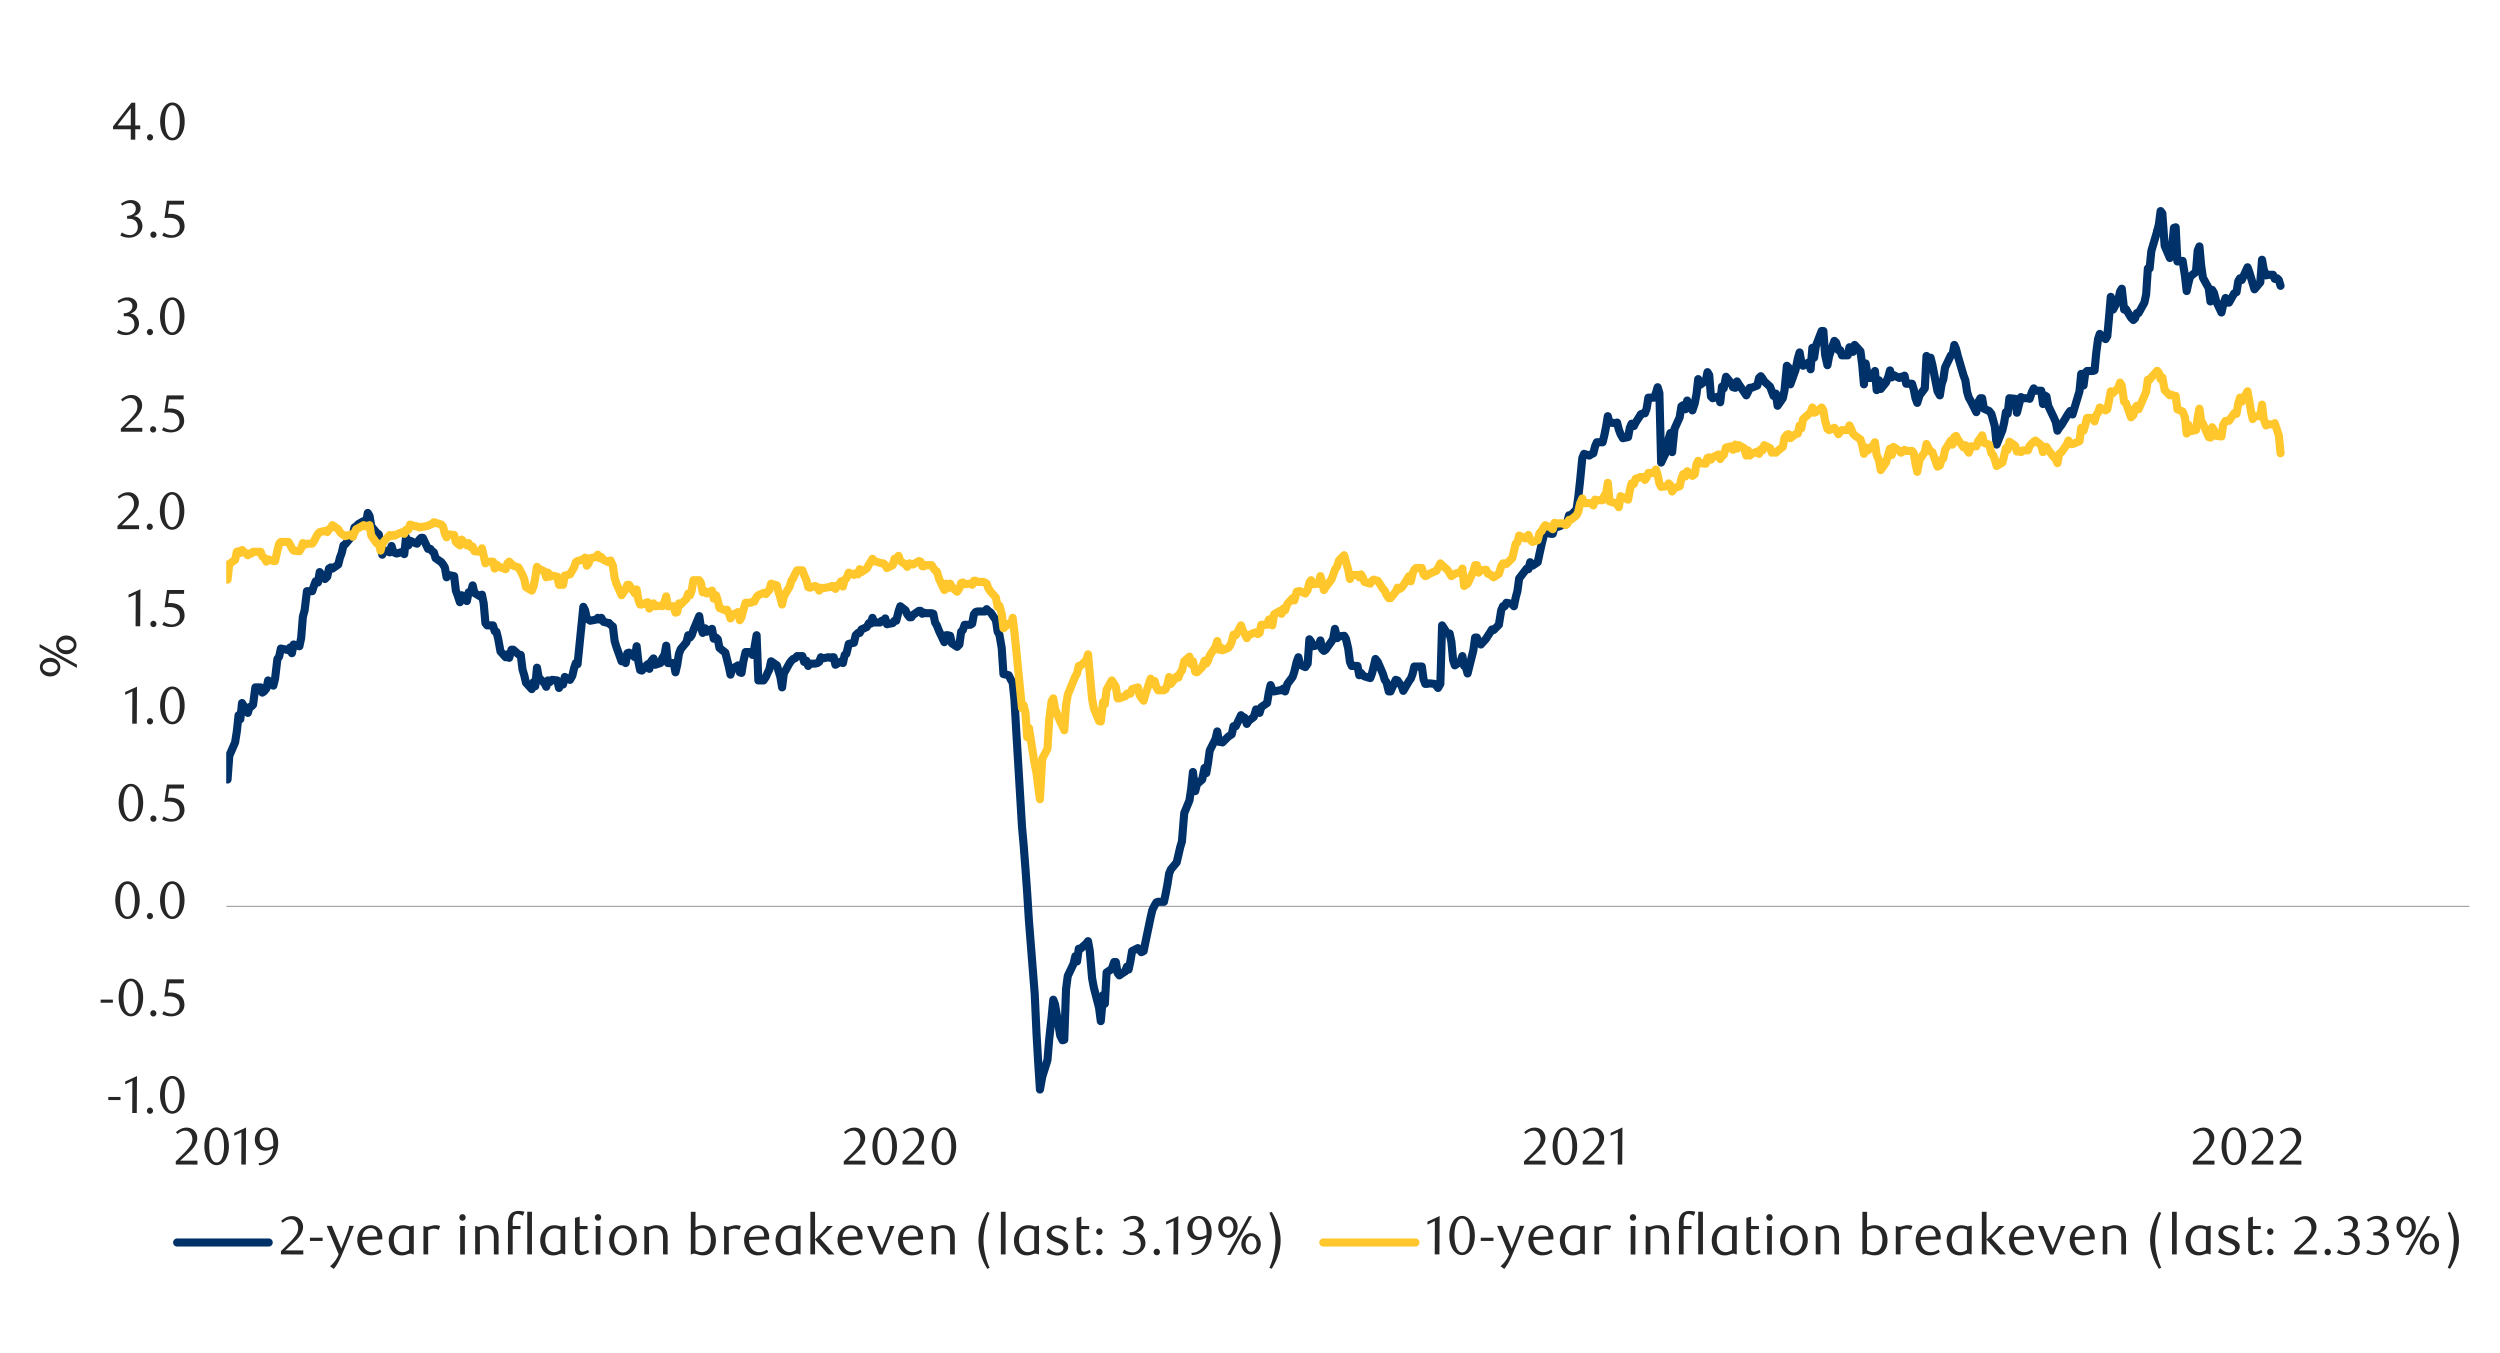 <svg id="Layer_1" data-name="Layer 1" xmlns="http://www.w3.org/2000/svg" xmlns:xlink="http://www.w3.org/1999/xlink" width="1460" height="790" viewBox="0 0 1460 790"><defs><style>.cls-1,.cls-2,.cls-4,.cls-5{fill:none;}.cls-2{stroke:#a6a6a6;stroke-width:0.68px;}.cls-2,.cls-4,.cls-5{stroke-linejoin:round;}.cls-3{clip-path:url(#clip-path);}.cls-4{stroke:#003168;}.cls-4,.cls-5{stroke-linecap:round;stroke-width:4.74px;}.cls-5{stroke:#ffc72c;}.cls-6{clip-path:url(#clip-path-3);}.cls-7{fill:#262626;}</style><clipPath id="clip-path"><rect class="cls-1" x="132.11" y="74.48" width="1311.92" height="570.54"/></clipPath><clipPath id="clip-path-3"><rect class="cls-1" x="9.38" y="43.74" width="1441.25" height="702.52"/></clipPath></defs><line class="cls-2" x1="132.22" y1="529.34" x2="1442.16" y2="529.34"/><g class="cls-3"><polyline class="cls-4" points="54.38 337.47 55.4 346.61 56.41 352.02 57.43 355.07 58.45 351.35 61.83 350.67 62.84 352.7 63.86 357.44 64.88 362.85 66.23 360.48 69.27 359.47 70.29 359.81 71.64 358.79 72.66 358.45 73.67 361.16 76.72 361.16 78.07 366.57 79.09 368.61 80.1 365.56 81.12 361.5 84.5 365.9 85.52 375.37 86.53 375.71 87.55 375.71 88.56 386.2 91.95 384.51 92.96 389.92 93.98 390.94 94.99 384.17 96.35 390.94 99.39 385.52 100.41 389.59 101.76 389.59 102.78 400.75 103.79 399.06 106.84 412.94 108.19 414.29 109.2 414.29 110.22 409.89 111.24 416.66 114.62 421.06 115.64 427.15 116.65 430.19 117.67 436.96 118.68 446.1 122.06 453.54 123.08 453.54 124.09 445.08 125.45 448.47 126.46 452.87 129.51 454.56 130.52 454.9 131.88 451.85 132.89 455.24 133.91 441.36 137.29 433.58 138.31 427.15 139.32 417.67 140.34 420.04 141.35 410.57 144.74 416.32 145.75 412.94 146.77 412.6 147.78 411.58 149.14 401.43 152.18 401.43 153.2 404.48 154.21 403.8 155.57 402.11 156.58 397.37 159.63 400.41 160.64 396.35 162 384.85 163.01 383.49 164.03 378.76 167.41 379.43 168.43 379.77 169.44 378.08 170.46 381.46 171.47 376.39 174.85 377.4 175.87 372.67 176.88 360.14 177.9 356.42 179.25 345.25 182.3 345.25 183.31 342.21 184.33 339.5 185.68 340.18 186.7 334.09 189.74 338.15 191.1 336.8 192.11 332.06 193.13 331.38 194.14 332.06 197.53 329.69 198.54 325.63 199.56 322.92 200.57 318.52 201.59 317.85 204.97 313.78 205.99 313.11 207 308.03 208.02 307.35 209.37 306 212.42 304.31 213.43 307.02 214.79 299.57 215.8 301.26 216.82 307.35 219.86 311.08 221.22 312.09 222.23 319.54 223.25 323.94 224.26 321.23 227.65 322.58 228.66 318.86 229.68 322.24 230.69 322.92 231.71 323.26 235.09 322.24 236.1 323.6 237.12 313.78 238.47 318.52 239.49 315.81 242.53 317.17 243.55 317.51 244.9 315.14 245.92 314.12 246.93 314.12 249.98 320.55 251.33 320.55 252.35 321.91 253.36 322.58 254.38 325.97 257.76 328.33 258.78 329.69 259.79 331.38 260.81 337.13 261.82 335.78 265.21 336.46 266.22 344.92 267.24 347.62 268.59 351.69 269.61 347.62 272.65 351.01 273.67 345.93 275.02 345.59 276.04 341.87 277.05 346.27 280.44 348.3 281.45 347.29 282.47 352.36 283.48 363.87 284.5 365.22 287.88 365.22 288.9 368.61 289.91 368.94 290.93 373 292.28 380.45 295.32 383.83 296.34 382.14 297.36 384.17 298.71 379.43 299.72 379.43 302.77 382.14 304.12 382.48 305.14 390.94 306.15 394.32 307.17 398.72 310.55 402.44 311.57 398.38 312.58 400.75 313.6 389.92 314.61 395.68 318 399.06 319.01 401.09 320.03 397.37 321.04 398.38 322.4 397.03 325.44 397.37 326.46 401.77 327.47 399.74 328.83 399.74 329.84 395.34 332.89 397.03 334.24 394.66 335.26 390.26 336.27 387.22 337.29 387.89 340.67 354.39 341.69 356.42 342.7 361.16 343.72 361.84 344.73 362.51 348.12 361.84 349.13 360.82 350.15 361.84 351.16 360.82 352.51 363.19 355.56 363.87"/></g><polyline class="cls-4" points="355.56 363.87 356.58 364.88 357.93 365.9 358.94 374.36 359.96 377.74 363 386.2 364.36 385.86 365.37 387.22 366.39 381.46 367.4 381.13 370.79 383.83 371.8 377.4 372.82 386.54 373.83 391.28 374.85 391.62 378.23 387.89 379.25 390.6 380.26 386.2 381.62 384.51 382.63 388.23 385.68 387.22 386.69 384.51 388.05 382.48 389.06 377.06 390.08 387.22 393.46 387.22 394.48 392.63 395.49 388.23 396.51 381.8 397.52 379.1 400.91 375.03 401.92 370.97 402.94 372.33 403.95 370.97 404.97 367.93 408.35 359.81 409.37 366.57 410.38 369.62 411.74 366.91 412.75 368.94 415.8 367.25 416.81 373 418.16 372.33 419.18 373.34 420.19 378.42 423.58 381.13 424.59 385.19 425.61 389.25 426.62 393.99 427.64 390.6 431.02 388.57 432.04 392.63 433.05 392.97 434.07 386.54 435.42 380.79 438.47 380.79 439.48 382.48 440.5 378.76 441.85 370.97 442.87 397.37 445.91 397.37 447.27 395.34 448.28 392.97 449.3 390.94 450.31 386.2 453.7 388.57 454.71 391.95 455.73 395.34 456.74 401.43 457.76 393.31 461.14 387.22 462.16 385.86 463.17 384.85 464.19 384.51 465.54 383.16 468.59 383.16 469.6 386.54 470.95 385.86 471.97 388.91 472.99 387.56 476.03 387.56 477.38 387.22 478.4 386.54 479.42 383.83 480.43 384.51 483.81 383.83 484.83 384.17 485.84 383.83 486.86 383.83 487.88 388.23 491.26 386.2 492.27 387.22 493.29 382.48 494.3 381.8 495.66 376.05 498.7 375.37 499.72 370.97 501.07 369.62 502.09 369.62 503.1 367.59 506.15 366.24 507.5 363.87 508.52 364.21 509.53 360.82 510.55 363.53 513.93 363.53 514.95 362.51 515.96 362.85 516.98 361.16 517.99 364.54 521.38 363.87 522.39 362.51 523.41 362.51 524.76 357.1 525.78 354.05 528.82 356.42 529.84 358.79 531.19 360.48 532.21 360.48 533.22 359.13 536.6 356.76 537.62 356.76 538.63 358.45 539.65 357.78 540.66 358.11 544.05 358.11 545.06 358.45 546.08 363.53 547.1 365.22 548.45 368.61 551.49 375.03 552.51 370.97 553.52 370.97 554.88 371.31 555.89 375.71 558.94 377.74 560.29 376.39 561.31 368.94 562.32 367.93 563.34 364.88 566.72 364.88 567.74 364.21 568.75 358.79 569.77 357.44 570.78 357.1 574.17 357.1 575.18 357.1 576.2 355.75 577.21 356.76 578.57 357.78 581.61 362.18 582.63 368.94 583.64 370.63 585 378.42 586.01 393.65 589.06 394.32 590.41 397.03 591.42 398.72 592.44 408.54 593.46 426.47 596.84 482.65 597.86 494.15 598.87 507.35 599.88 521.56 600.9 537.8 604.28 580.44 605.3 603.12 606.32 620.71 607.33 636.28 608.68 628.83 611.73 619.02 612.74 606.84 614.1 594.32 615.11 583.83 616.13 586.53 619.17 604.81 620.53 607.51 621.54 607.18 622.56 577.74 623.57 569.95 626.96 562.85 627.97 558.45 628.99 561.49 630 554.05 631.02 554.05 634.4 551 635.42 549.65 636.43 555.4 637.79 571.31 638.8 576.72 641.85 588.57 642.86 596.35 644.22 581.12 645.23 586.2 646.25 567.92 649.29 565.89 650.64 561.83 651.66 561.83 652.68 568.26 653.69 569.61 657.08 567.25"/><polyline class="cls-4" points="657.08 567.25 658.09 564.54 659.11 566.23 660.12 561.49 661.14 555.4 664.52 553.71 665.53 554.73 666.55 556.08 667.9 555.4 668.92 550.33 671.96 535.77 672.98 531.38 674.33 528.67 675.35 526.98 676.36 526.64 679.75 526.64 680.76 521.9 681.78 516.49 682.79 510.06 683.81 507.69 687.19 503.63 688.21 499.23 689.22 494.83 690.24 491.44 691.59 474.86 694.64 467.42 695.65 460.65 696.67 450.84 698.02 462 699.04 457.94 702.08 455.24 703.44 448.47 704.45 451.51 705.47 445.76 706.48 438.31 709.87 431.55 710.88 427.15 711.9 433.24 712.91 433.24 713.93 433.58 717.31 430.19 718.33 429.52 719.34 428.84 720.36 424.1 721.71 424.1 724.75 417.67 725.77 418.69 726.78 419.03 728.14 422.75 729.15 421.06 732.2 418.69 733.55 414.29 734.57 414.63 735.58 416.32 736.6 412.94 739.98 410.57 741 404.48 742.01 400.08 743.03 402.78 744.04 403.8 747.43 403.12 748.44 403.12 749.46 402.11 750.47 403.8 751.83 399.4 754.87 395.34 755.89 392.29 757.24 386.54 758.26 383.83 759.27 388.23 762.32 389.59 763.67 387.56 764.69 373.34 765.7 374.7 766.72 377.4 770.1 376.73 771.12 374.02 772.13 379.1 773.15 380.11 774.16 379.43 777.54 374.7 778.56 373 779.58 367.25 780.93 372.67 781.94 371.65 784.99 371.31 786 373 787.36 378.76 788.37 386.54 789.39 388.91 792.77 388.91 793.79 394.32 794.8 392.97 795.82 394.32 796.83 395 800.22 396.01 801.23 393.31 802.25 389.25 803.26 384.85 804.62 386.54 807.66 393.65 808.68 397.03 809.69 398.38 811.05 403.8 812.06 403.8 815.11 397.03 816.12 397.37 817.48 399.4 818.49 400.41 819.51 403.46 822.89 397.71 823.91 396.35 824.92 393.65 825.94 389.25 826.95 389.25 830.34 389.25 831.35 396.69 832.37 399.4 833.38 399.4 834.74 399.06 837.78 399.4 838.8 400.41 839.81 401.77 841.16 399.4 842.18 365.22 845.23 369.96 846.58 369.96 847.59 374.7 848.61 385.52 849.62 388.57 853.01 386.2 854.02 383.16 855.04 388.91 856.05 389.59 857.07 393.31 860.45 379.77 861.47 372.33 862.48 372.33 863.5 375.03 864.85 376.39 867.9 373 868.91 371.31 870.27 369.28 871.28 367.59 872.3 367.93 875.34 364.88 876.7 356.42 877.71 354.05 878.73 354.05 879.74 352.02 883.13 352.7 884.14 354.05 885.16 348.98 886.17 345.25 887.19 337.81 890.57 333.41 891.59 332.06 892.6 332.4 893.62 328.33 894.97 330.37 898.02 328.33 899.03 323.6 900.38 317.51 901.4 313.45 902.41 310.4 905.46 311.75 906.81 311.75 907.83 308.03 908.84 307.69 909.86 307.69 913.24 306.34 914.26 306.34 915.27 304.99 916.29 300.93 917.3 300.93 920.69 297.54 921.7 290.43 922.72 281.3 924.07 267.42 925.09 265.05 928.13 266.07 929.15 265.39 930.5 264.72 931.52 260.65 932.53 258.29 935.92 258.29 936.93 254.23 937.95 249.15 938.96 243.06 939.98 246.78 943.36 247.12 944.38 246.78 945.39 250.84 946.41 253.55 947.76 255.92 950.81 255.24 951.82 249.83 952.84 247.46 954.19 248.81 955.21 246.78 958.25 242.04"/><polyline class="cls-4" points="958.25 242.04 959.6 241.37 960.62 241.37 961.63 238.66 962.65 232.23 966.03 232.23 967.05 229.52 968.06 226.14 969.08 229.52 970.1 270.13 973.48 263.02 974.49 256.26 975.51 252.87 976.52 264.04 977.88 250.5 980.92 243.74 981.94 237.31 982.95 236.63 984.31 239 985.32 233.92 988.37 239.67 989.72 235.61 990.74 230.2 991.75 221.4 992.77 224.78 996.15 222.42 997.17 217.34 998.18 219.03 999.2 231.55 1000.21 232.57 1003.6 231.55 1004.61 234.94 1005.63 225.8 1006.64 226.81 1008 220.05 1011.04 223.77 1012.06 226.14 1013.41 226.48 1014.42 222.75 1015.44 224.45 1018.49 228.85 1019.84 230.88 1020.86 228.85 1021.87 226.48 1022.88 226.48 1026.27 225.12 1027.28 220.72 1028.3 219.71 1029.32 221.06 1030.33 222.75 1033.71 225.8 1034.73 228.51 1035.74 231.21 1037.1 229.86 1038.11 236.97 1041.16 232.57 1042.17 227.83 1043.53 213.62 1044.54 214.63 1045.56 224.45 1048.6 215.99 1049.96 209.22 1050.97 205.83 1051.99 211.59 1053 213.62 1056.39 211.59 1057.4 215.65 1058.42 203.13 1059.43 208.88 1060.45 202.11 1063.83 193.31 1064.85 193.31 1065.86 207.19 1067.22 213.28 1068.23 207.87 1071.28 199.07 1072.29 200.08 1073.64 204.48 1074.66 204.48 1075.68 207.53 1079.06 207.53 1080.08 202.79 1081.09 204.14 1082.11 205.5 1083.12 201.44 1086.5 205.16 1087.52 212.94 1088.54 224.45 1089.55 212.26 1090.9 220.72 1093.95 220.72 1094.96 216.66 1095.98 227.83 1097.33 222.08 1098.35 227.15 1101.39 223.43 1102.75 220.05 1103.76 216.32 1104.78 220.39 1105.79 219.03 1109.18 220.72 1110.19 220.05 1111.21 220.72 1112.22 219.37 1113.24 224.11 1116.62 224.11 1117.64 227.49 1118.65 232.57 1119.67 235.28 1121.02 230.88 1124.07 226.81 1125.08 207.87 1126.44 209.9 1127.45 208.88 1128.47 212.94 1131.51 228.51 1132.87 230.88 1133.88 224.45 1134.9 221.4 1135.91 214.63 1139.3 207.53 1140.31 206.85 1141.33 201.44 1142.34 203.8 1143.36 207.87 1146.74 219.37 1147.76 222.08 1148.77 228.85 1149.79 232.23 1151.14 234.6 1154.18 240.69 1155.2 234.94 1156.55 232.57 1157.57 232.57 1158.58 238.66 1161.63 240.01 1162.98 241.71 1164 245.43 1165.01 249.15 1166.03 259.64 1169.41 251.18 1170.43 246.78 1171.44 240.69 1172.46 241.71 1173.47 232.57 1176.86 232.91 1177.87 241.03 1178.89 236.97 1180.24 231.89 1181.26 232.57 1184.3 232.57 1185.32 232.91 1186.67 228.85 1187.69 226.81 1188.7 228.17 1192.09 228.17 1193.1 235.95 1194.12 230.88 1195.13 231.55 1196.15 236.97 1199.53 244.07 1200.55 246.44 1201.56 251.52 1202.58 249.83 1203.93 248.13 1206.97 243.06 1207.99 241.37 1209.01 240.01 1210.36 242.04 1211.37 238.66 1214.42 228.51 1215.43 218.35 1216.79 225.12 1217.8 217.68 1218.82 216.66 1222.2 216.66 1223.22 216.32 1224.23 205.83 1225.25 198.05 1226.26 195.01 1229.65 198.05 1230.66 196.36 1231.68 185.19 1232.69 173.35 1234.05 180.79 1237.09 175.04 1238.11 170.3 1239.12 168.61 1240.48 180.79 1241.49 180.45 1244.54 185.53 1245.89 186.88 1246.91 185.87 1247.92 182.82 1248.94 182.82 1252.32 176.73 1253.34 171.99 1254.35 156.77 1255.37 156.77 1256.38 146.61 1259.77 135.11"/><polyline class="cls-4" points="1259.77 135.11 1260.78 131.05 1261.8 123.27 1262.81 124.62 1264.16 143.57 1267.21 150.68 1268.22 146.61 1269.58 133.08 1270.59 132.74 1271.61 152.71 1274.65 152.37 1276.01 161.17 1277.02 169.96 1278.04 165.23 1279.05 161.5 1282.44 158.8 1283.45 146.28 1284.47 143.91 1285.48 155.07 1286.5 162.18 1289.88 168.27 1290.9 176.06 1291.91 169.29 1292.93 170.98 1294.28 176.06 1297.33 182.49 1298.34 178.09 1299.7 174.03 1300.71 176.73 1301.73 176.73 1304.77 171.32 1306.13 170.64 1307.14 164.21 1308.16 162.52 1309.17 163.53 1312.56 156.09 1313.57 158.8 1314.59 162.18 1315.6 165.56 1316.62 168.95 1320 164.89 1321.02 151.69 1322.03 157.44 1323.38 160.83 1324.4 160.49 1327.44 160.49 1328.46 162.86 1329.81 162.52 1330.83 163.53 1331.84 166.92"/><g class="cls-3"><polyline class="cls-5" points="54.38 289.42 55.4 291.79 56.41 293.82 57.43 296.53 58.45 294.16 61.83 294.83 62.84 295.51 63.86 295.17 64.88 298.89 66.23 295.17 69.27 294.5 70.29 293.48 71.64 292.46 72.66 293.48 73.67 295.85 76.72 295.85 78.07 298.22 79.09 300.59 80.1 300.25 81.12 298.89 84.5 301.94 85.52 303.97 86.53 303.29 87.55 303.29 88.56 306 91.95 306.34 92.96 311.42 93.98 307.69 94.99 303.29 96.35 305.66 99.39 306.34 100.41 308.71 101.76 308.71 102.78 312.43 103.79 313.11 106.84 317.51 108.19 321.57 109.2 320.55 110.22 319.88 111.24 321.57 114.62 322.92 115.64 322.92 116.65 326.64 117.67 326.98 118.68 328.67 122.06 330.37 123.08 330.7 124.09 327.66 125.45 329.69 126.46 332.4 129.51 334.43 130.52 334.43 131.88 337.47 132.89 338.49 133.91 329.35 137.29 326.98 138.31 322.24 139.32 321.91 140.34 322.92 141.35 321.23 144.74 324.27 145.75 323.26 146.77 323.26 147.78 322.24 149.14 322.24 152.18 322.24 153.2 324.95 154.21 325.63 155.57 328 156.58 326.64 159.63 327.66 160.64 327.66 162 321.57 163.01 317.51 164.03 316.49 167.41 316.49 168.43 316.49 169.44 318.18 170.46 320.21 171.47 321.57 174.85 321.91 175.87 320.21 176.88 317.17 177.9 318.18 179.25 317.51 182.3 317.51 183.31 316.15 184.33 314.12 185.68 311.75 186.7 310.74 189.74 310.06 191.1 310.74 192.11 309.05 193.13 308.37 194.14 306.68 197.53 309.05 198.54 310.74 199.56 311.75 200.57 312.43 201.59 313.11 204.97 312.09 205.99 313.45 207 311.08 208.02 309.05 209.37 308.37 212.42 306.68 213.43 307.35 214.79 307.02 215.8 306.68 216.82 312.77 219.86 317.17 221.22 317.51 222.23 321.57 223.25 317.85 224.26 316.15 227.65 312.43 228.66 313.11 229.68 312.43 230.69 312.77 231.71 312.09 235.09 310.74 236.1 311.75 237.12 309.38 238.47 309.38 239.49 306.34 242.53 307.35 243.55 307.35 244.9 308.03 245.92 307.69 246.93 307.69 249.98 307.02 251.33 306.34 252.35 306 253.36 304.99 254.38 305.32 257.76 306.34 258.78 307.69 259.79 311.75 260.81 313.78 261.82 312.09 265.21 312.43 266.22 316.49 267.24 317.51 268.59 318.52 269.61 315.14 272.65 318.52 273.67 317.17 275.02 319.54 276.04 319.2 277.05 321.91 280.44 322.24 281.45 320.21 282.47 324.61 283.48 329.01 284.5 328 287.88 328 288.9 332.06 289.91 329.69 290.93 330.37 292.28 331.38 295.32 332.4 296.34 329.01 297.36 328 298.71 329.35 299.72 330.37 302.77 331.38 304.12 333.75 305.14 335.78 306.15 338.15 307.17 342.89 310.55 344.92 311.57 342.55 312.58 337.47 313.6 331.04 314.61 332.06 318 333.75 319.01 337.13 320.03 334.43 321.04 336.8 322.4 336.12 325.44 336.8 326.46 341.53 327.47 341.53 328.83 341.53 329.84 336.12 332.89 335.44 334.24 333.07 335.26 331.38 336.27 328.33 337.29 327.66 340.67 326.64 341.69 325.63 342.7 330.37 343.72 329.01 344.73 325.97 348.12 325.29 349.13 323.94 350.15 325.97 351.16 325.29 352.51 326.98 355.56 328.33"/></g><polyline class="cls-5" points="355.56 328.33 356.58 327.32 357.93 330.37 358.94 337.47 359.96 340.86 363 347.62 364.36 345.59 365.37 344.24 366.39 341.53 367.4 341.53 370.79 346.61 371.8 344.24 372.82 350.33 373.83 353.04 374.85 353.04 378.23 351.69 379.25 355.41 380.26 354.05 381.62 352.36 382.63 354.05 385.68 353.71 386.69 354.05 388.05 351.69 389.06 348.3 390.08 354.05 393.46 354.05 394.48 357.78 395.49 357.44 396.51 352.36 397.52 353.04 400.91 349.65 401.92 346.61 402.94 347.62 403.95 344.92 404.97 338.83 408.35 338.83 409.37 340.52 410.38 345.93 411.74 345.25 412.75 346.61 415.8 344.92 416.81 349.65 418.16 347.62 419.18 350.67 420.19 355.07 423.58 356.42 424.59 356.08 425.61 358.11 426.62 361.16 427.64 359.13 431.02 357.44 432.04 362.18 433.05 360.48 434.07 356.42 435.42 352.02 438.47 352.02 439.48 351.35 440.5 351.35 441.85 348.64 442.87 347.62 445.91 346.27 447.27 346.95 448.28 345.59 449.3 344.58 450.31 340.86 453.7 341.87 454.71 345.93 455.73 348.98 456.74 353.04 457.76 348.3 461.14 342.55 462.16 339.16 463.17 337.81 464.19 335.44 465.54 333.07 468.59 333.07 469.6 335.78 470.95 338.83 471.97 342.89 472.99 343.23 476.03 342.21 477.38 342.89 478.4 344.92 479.42 343.23 480.43 343.56 483.81 342.89 484.83 342.89 485.84 342.21 486.86 342.21 487.88 343.9 491.26 339.5 492.27 342.55 493.29 338.49 494.3 337.81 495.66 334.43 498.7 335.78 499.72 334.76 501.07 335.44 502.09 332.4 503.1 334.09 506.15 332.06 507.5 329.69 508.52 328 509.53 326.31 510.55 327.66 513.93 328.67 514.95 329.01 515.96 329.01 516.98 330.03 517.99 331.72 521.38 330.03 522.39 326.31 523.41 326.64 524.76 324.61 525.78 327.66 528.82 329.69 529.84 331.04 531.19 329.01 532.21 329.35 533.22 329.69 536.6 327.66 537.62 328 538.63 330.7 539.65 330.7 540.66 330.03 544.05 330.03 545.06 331.72 546.08 333.07 547.1 333.75 548.45 338.15 551.49 344.58 552.51 340.86 553.52 343.56 554.88 340.86 555.89 342.89 558.94 345.59 560.29 343.56 561.31 340.52 562.32 340.18 563.34 341.19 566.72 340.86 567.74 341.53 568.75 339.16 569.77 339.16 570.78 339.84 574.17 339.84 575.18 340.18 576.2 340.86 577.21 343.56 578.57 345.59 581.61 348.98 582.63 354.39 583.64 353.71 585 358.45 586.01 366.91 589.06 364.21 590.41 364.88 591.42 360.82 592.44 369.28 593.46 379.43 596.84 413.61 597.86 411.92 598.87 416.32 599.88 430.53 600.9 425.12 604.28 446.44 605.3 451.17 606.32 459.63 607.33 466.74 608.68 443.05 611.73 437.3 612.74 420.38 614.1 409.55 615.11 407.86 616.13 413.95 619.17 421.39 620.53 424.1 621.54 426.47 622.56 411.92 623.57 405.83 626.96 397.37 627.97 395 628.99 393.31 630 388.91 631.02 388.91 634.4 385.52 635.42 382.14 636.43 393.31 637.79 408.2 638.8 413.61 641.85 421.06 642.86 421.39 644.22 409.89 645.23 411.24 646.25 402.78 649.29 397.37 650.64 399.4 651.66 401.09 652.68 407.86 653.69 407.86 657.08 406.51"/><polyline class="cls-5" points="657.08 406.51 658.09 405.15 659.11 404.81 660.12 405.15 661.14 402.44 664.52 401.43 665.53 405.83 666.55 407.52 667.9 409.21 668.92 405.49 671.96 396.35 672.98 399.4 674.33 397.71 675.35 401.43 676.36 403.12 679.75 403.12 680.76 402.44 681.78 399.74 682.79 395.34 683.81 399.4 687.19 395 688.21 395.68 689.22 392.97 690.24 391.62 691.59 386.2 694.64 383.49 695.65 387.89 696.67 386.2 698.02 392.29 699.04 392.63 702.08 389.59 703.44 385.86 704.45 387.56 705.47 385.86 706.48 382.82 709.87 377.74 710.88 374.36 711.9 379.43 712.91 378.08 713.93 379.77 717.31 378.42 718.33 377.06 719.34 374.7 720.36 370.63 721.71 370.97 724.75 365.22 725.77 368.27 726.78 369.96 728.14 372.67 729.15 370.97 732.2 369.62 733.55 369.28 734.57 370.3 735.58 369.62 736.6 364.88 739.98 364.88 741 361.84 742.01 361.5 743.03 365.22 744.04 358.79 747.43 356.76 748.44 358.45 749.46 355.41 750.47 356.42 751.83 352.7 754.87 349.32 755.89 350.67 757.24 345.59 758.26 345.25 759.27 345.25 762.32 346.61 763.67 344.58 764.69 340.18 765.7 338.83 766.72 341.19 770.1 340.86 771.12 336.46 772.13 340.18 773.15 344.58 774.16 342.89 777.54 338.49 778.56 335.78 779.58 332.73 780.93 330.7 781.94 327.32 784.99 324.27 786 328 787.36 332.73 788.37 338.15 789.39 335.78 792.77 335.78 793.79 337.13 794.8 335.44 795.82 337.13 796.83 339.84 800.22 340.86 801.23 339.16 802.25 338.49 803.26 338.83 804.62 339.16 807.66 343.9 808.68 344.92 809.69 347.29 811.05 349.32 812.06 349.32 815.11 345.59 816.12 343.23 817.48 343.9 818.49 343.23 819.51 341.87 822.89 336.46 823.91 339.5 824.92 335.1 825.94 332.73 826.95 331.72 830.34 331.72 831.35 335.44 832.37 336.46 833.38 336.12 834.74 335.1 837.78 333.75 838.8 333.41 839.81 331.72 841.16 329.01 842.18 330.03 845.23 332.73 846.58 334.76 847.59 336.46 848.61 335.78 849.62 335.1 853.01 334.09 854.02 332.06 855.04 342.21 856.05 341.53 857.07 340.86 860.45 333.75 861.47 330.03 862.48 330.03 863.5 334.43 864.85 333.07 867.9 332.73 868.91 335.1 870.27 335.44 871.28 336.46 872.3 337.13 875.34 335.1 876.7 330.7 877.71 329.01 878.73 329.01 879.74 329.35 883.13 325.97 884.14 321.91 885.16 317.51 886.17 316.83 887.19 312.77 890.57 314.46 891.59 313.45 892.6 312.43 893.62 315.14 894.97 316.49 898.02 315.48 899.03 311.42 900.38 310.06 901.4 308.03 902.41 306.68 905.46 308.03 906.81 309.05 907.83 305.32 908.84 305.66 909.86 305.66 913.24 305.66 914.26 306.68 915.27 306 916.29 303.63 917.3 303.63 920.69 300.93 921.7 298.89 922.72 294.16 924.07 291.11 925.09 293.82 928.13 293.82 929.15 293.82 930.5 295.17 931.52 291.79 932.53 292.13 935.92 292.13 936.93 289.42 937.95 288.4 938.96 281.97 939.98 292.8 943.36 293.82 944.38 294.5 945.39 296.19 946.41 289.76 947.76 290.43 950.81 291.79 951.82 286.37 952.84 282.31 954.19 282.65 955.21 279.61 958.25 278.59"/><polyline class="cls-5" points="958.25 278.59 959.6 278.59 960.62 280.28 961.63 278.93 962.65 276.22 966.03 276.22 967.05 274.19 968.06 277.24 969.08 282.31 970.1 284.34 973.48 284 974.49 282.31 975.51 283.33 976.52 287.05 977.88 285.02 980.92 284 981.94 279.61 982.95 276.9 984.31 278.25 985.32 275.21 988.37 277.91 989.72 276.9 990.74 271.15 991.75 269.12 992.77 270.47 996.15 270.81 997.17 267.42 998.18 267.08 999.2 268.44 1000.21 267.08 1003.6 265.39 1004.61 268.1 1005.63 266.41 1006.64 265.73 1008 261.33 1011.04 260.65 1012.06 262.69 1013.41 259.64 1014.42 262.01 1015.44 259.98 1018.49 261.67 1019.84 266.07 1020.86 263.02 1021.87 266.07 1022.88 265.05 1026.27 263.7 1027.28 265.05 1028.3 262.35 1029.32 263.02 1030.33 259.98 1033.71 261.67 1034.73 264.38 1035.74 264.04 1037.1 264.38 1038.11 263.36 1041.16 260.99 1042.17 255.58 1043.53 253.89 1044.54 253.55 1045.56 255.92 1048.6 253.55 1049.96 253.21 1050.97 248.47 1051.99 250.16 1053 244.75 1056.39 241.71 1057.4 240.69 1058.42 237.98 1059.43 241.03 1060.45 240.69 1063.83 237.98 1064.85 239.67 1065.86 245.77 1067.22 250.5 1068.23 251.18 1071.28 249.83 1072.29 251.18 1073.64 253.55 1074.66 252.19 1075.68 251.18 1079.06 251.18 1080.08 248.47 1081.09 250.5 1082.11 253.21 1083.12 254.23 1086.5 256.59 1087.52 259.98 1088.54 265.05 1089.55 261.33 1090.9 263.02 1093.95 259.98 1094.96 258.29 1095.98 265.73 1097.33 268.78 1098.35 274.53 1101.39 270.13 1102.75 265.39 1103.76 262.01 1104.78 265.73 1105.79 260.99 1109.18 263.36 1110.19 264.38 1111.21 263.7 1112.22 262.69 1113.24 263.36 1116.62 263.36 1117.64 264.72 1118.65 270.81 1119.67 275.55 1121.02 268.44 1124.07 264.04 1125.08 259.3 1126.44 262.01 1127.45 263.7 1128.47 264.04 1131.51 272.5 1132.87 271.82 1133.88 268.44 1134.9 267.76 1135.91 262.69 1139.3 257.27 1140.31 259.64 1141.33 255.24 1142.34 254.56 1143.36 256.59 1146.74 261.33 1147.76 259.98 1148.77 262.69 1149.79 264.38 1151.14 260.65 1154.18 260.65 1155.2 257.61 1156.55 255.92 1157.57 254.23 1158.58 258.63 1161.63 259.64 1162.98 264.72 1164 265.73 1165.01 268.44 1166.03 272.16 1169.41 270.13 1170.43 266.07 1171.44 261.67 1172.46 262.69 1173.47 257.95 1176.86 260.32 1177.87 263.7 1178.89 263.36 1180.24 264.04 1181.26 263.02 1184.3 263.02 1185.32 260.32 1186.67 258.96 1187.69 257.95 1188.7 257.27 1192.09 259.98 1193.1 264.04 1194.12 262.35 1195.13 260.99 1196.15 262.69 1199.53 267.08 1200.55 268.1 1201.56 270.47 1202.58 265.05 1203.93 264.04 1206.97 259.64 1207.99 257.27 1209.01 259.3 1210.36 259.3 1211.37 258.96 1214.42 257.61 1215.43 249.83 1216.79 251.52 1217.8 248.13 1218.82 244.07 1222.2 244.07 1223.22 246.1 1224.23 242.38 1225.25 241.03 1226.26 237.98 1229.65 239.67 1230.66 239 1231.68 233.92 1232.69 228.51 1234.05 229.52 1237.09 226.48 1238.11 223.43 1239.12 225.12 1240.48 234.6 1241.49 235.28 1244.54 243.74 1245.89 242.38 1246.91 238.32 1247.92 236.97 1248.94 239 1252.32 231.21 1253.34 228.85 1254.35 221.74 1255.37 221.74 1256.38 220.39 1259.77 216.66"/><polyline class="cls-5" points="1259.77 216.66 1260.78 217.68 1261.8 221.4 1262.81 220.39 1264.16 227.83 1267.21 230.88 1268.22 230.54 1269.58 231.21 1270.59 231.21 1271.61 239 1274.65 240.35 1276.01 243.74 1277.02 253.21 1278.04 248.13 1279.05 251.86 1282.44 251.18 1283.45 243.74 1284.47 238.66 1285.48 245.77 1286.5 247.46 1289.88 255.24 1290.9 255.58 1291.91 249.49 1292.93 251.18 1294.28 254.56 1297.33 254.9 1298.34 248.13 1299.7 245.77 1300.71 245.77 1301.73 245.77 1304.77 241.37 1306.13 241.71 1307.14 235.61 1308.16 232.23 1309.17 234.6 1312.56 228.51 1313.57 234.26 1314.59 240.35 1315.6 244.75 1316.62 243.06 1320 243.06 1321.02 236.29 1322.03 244.75 1323.38 248.47 1324.4 247.8 1327.44 247.8 1328.46 247.12 1329.81 251.18 1330.83 254.23 1331.84 264.72"/><g class="cls-6"><path class="cls-7" d="M63.24,642.44v-1.82h7.14v1.82Z"/><path class="cls-7" d="M77.22,650l.09-18.75-4.19,2V631.6L80,628.42,79.87,650Z"/><path class="cls-7" d="M89.35,648.66a1.78,1.78,0,0,1-.51,1.29,1.69,1.69,0,0,1-1.27.52,1.66,1.66,0,0,1-1.25-.52,1.78,1.78,0,0,1-.51-1.29,1.85,1.85,0,0,1,.51-1.3,1.62,1.62,0,0,1,1.25-.55,1.64,1.64,0,0,1,1.27.55A1.85,1.85,0,0,1,89.35,648.66Z"/><path class="cls-7" d="M107.77,639.43a16.86,16.86,0,0,1-.54,4.41,11.6,11.6,0,0,1-1.51,3.47,7.33,7.33,0,0,1-2.27,2.27,5.42,5.42,0,0,1-2.87.8,5.14,5.14,0,0,1-2.83-.82,7.43,7.43,0,0,1-2.24-2.26A11.52,11.52,0,0,1,94,643.84a16.74,16.74,0,0,1-.54-4.38A17.31,17.31,0,0,1,94,635a12.36,12.36,0,0,1,1.47-3.51,7.05,7.05,0,0,1,2.24-2.3,5.4,5.4,0,0,1,5.72,0,7.34,7.34,0,0,1,2.27,2.3,11.79,11.79,0,0,1,1.51,3.5A17,17,0,0,1,107.77,639.43Zm-2.84.05a24.93,24.93,0,0,0-.27-3.79,13.59,13.59,0,0,0-.82-3.05,5.56,5.56,0,0,0-1.34-2,2.79,2.79,0,0,0-3.76,0,5.61,5.61,0,0,0-1.34,2,12.82,12.82,0,0,0-.81,3,25.52,25.52,0,0,0,0,7.54,12.33,12.33,0,0,0,.83,3,5.75,5.75,0,0,0,1.35,2,2.75,2.75,0,0,0,3.71,0,5.39,5.39,0,0,0,1.36-2,13.26,13.26,0,0,0,.82-3A24.22,24.22,0,0,0,104.93,639.48Z"/></g><g class="cls-6"><path class="cls-7" d="M58.77,585.58v-1.81h7.15v1.81Z"/><path class="cls-7" d="M83.59,582.58a16.91,16.91,0,0,1-.54,4.41,12,12,0,0,1-1.5,3.47,7.47,7.47,0,0,1-2.28,2.27,5.4,5.4,0,0,1-2.87.8,5.16,5.16,0,0,1-2.83-.82,7.54,7.54,0,0,1-2.24-2.26A12,12,0,0,1,69.84,587a16.74,16.74,0,0,1-.54-4.38,17.31,17.31,0,0,1,.54-4.44,12.25,12.25,0,0,1,1.48-3.51,7.05,7.05,0,0,1,2.24-2.3,5.38,5.38,0,0,1,5.71,0,7.47,7.47,0,0,1,2.28,2.3,12,12,0,0,1,1.5,3.5A17,17,0,0,1,83.59,582.58Zm-2.83,0a23.67,23.67,0,0,0-.28-3.79,13.61,13.61,0,0,0-.81-3.05,5.7,5.7,0,0,0-1.34-2,2.81,2.81,0,0,0-3.76,0,5.52,5.52,0,0,0-1.34,2,13.21,13.21,0,0,0-.82,3,26.53,26.53,0,0,0,0,7.55,13.43,13.43,0,0,0,.83,3,5.77,5.77,0,0,0,1.36,2,2.68,2.68,0,0,0,1.85.72,2.72,2.72,0,0,0,1.86-.72,5.51,5.51,0,0,0,1.36-2,13.52,13.52,0,0,0,.81-3A22.87,22.87,0,0,0,80.76,582.63Z"/><path class="cls-7" d="M91.32,591.8a1.79,1.79,0,0,1-.51,1.3,1.7,1.7,0,0,1-1.28.52,1.65,1.65,0,0,1-1.24-.52,1.79,1.79,0,0,1-.51-1.3,1.85,1.85,0,0,1,.51-1.29,1.61,1.61,0,0,1,1.24-.55,1.65,1.65,0,0,1,1.28.55A1.85,1.85,0,0,1,91.32,591.8Z"/><path class="cls-7" d="M107.36,574.25H98.8l-.8,5.39.68,0h.68a10.38,10.38,0,0,1,4,.68A6.94,6.94,0,0,1,106,582a6.06,6.06,0,0,1,1.33,2.33,8.75,8.75,0,0,1,.38,2.48,6.08,6.08,0,0,1-.63,2.78,6.62,6.62,0,0,1-1.69,2.13,7.86,7.86,0,0,1-2.47,1.35,9,9,0,0,1-2.94.48,12.51,12.51,0,0,1-2.51-.26,10.59,10.59,0,0,1-2.75-1.07l.95-1.75A8.08,8.08,0,0,0,100.4,592a4.17,4.17,0,0,0,1.65-.34,4.39,4.39,0,0,0,1.45-.95,4.88,4.88,0,0,0,1-1.48,4.75,4.75,0,0,0,.38-1.91,5.89,5.89,0,0,0-.55-2.73,4.62,4.62,0,0,0-1.44-1.67,5.2,5.2,0,0,0-2-.85,10.62,10.62,0,0,0-2.23-.23,13,13,0,0,0-1.4.07L96,582.1l1.42-10.16h9.94Z"/></g><g class="cls-6"><path class="cls-7" d="M81.61,525.73a16.91,16.91,0,0,1-.54,4.41,11.7,11.7,0,0,1-1.5,3.47,7.36,7.36,0,0,1-2.28,2.27,5.4,5.4,0,0,1-2.87.8,5.13,5.13,0,0,1-2.82-.82,7.46,7.46,0,0,1-2.25-2.26,12,12,0,0,1-1.49-3.46,16.74,16.74,0,0,1-.54-4.38,17.31,17.31,0,0,1,.54-4.44,12.25,12.25,0,0,1,1.48-3.51,7.05,7.05,0,0,1,2.24-2.3,5.38,5.38,0,0,1,5.71,0,7.36,7.36,0,0,1,2.28,2.3,11.78,11.78,0,0,1,1.5,3.5A17,17,0,0,1,81.61,525.73Zm-2.83,0A23.67,23.67,0,0,0,78.5,522a13.61,13.61,0,0,0-.81-3,5.7,5.7,0,0,0-1.34-2,2.81,2.81,0,0,0-3.76,0,5.65,5.65,0,0,0-1.34,2,13.21,13.21,0,0,0-.82,3,26.53,26.53,0,0,0,0,7.55,12.77,12.77,0,0,0,.84,3,5.75,5.75,0,0,0,1.35,2,2.68,2.68,0,0,0,1.85.72,2.72,2.72,0,0,0,1.86-.72,5.39,5.39,0,0,0,1.36-2,13.38,13.38,0,0,0,.81-3A22.87,22.87,0,0,0,78.78,525.78Z"/><path class="cls-7" d="M89.34,535a1.78,1.78,0,0,1-.51,1.29,1.69,1.69,0,0,1-1.27.52,1.66,1.66,0,0,1-1.25-.52A1.78,1.78,0,0,1,85.8,535a1.85,1.85,0,0,1,.51-1.3,1.62,1.62,0,0,1,1.25-.55,1.64,1.64,0,0,1,1.27.55A1.85,1.85,0,0,1,89.34,535Z"/><path class="cls-7" d="M107.76,525.73a16.91,16.91,0,0,1-.54,4.41,11.71,11.71,0,0,1-1.51,3.47,7.33,7.33,0,0,1-2.27,2.27,5.42,5.42,0,0,1-2.87.8,5.14,5.14,0,0,1-2.83-.82,7.43,7.43,0,0,1-2.24-2.26A11.52,11.52,0,0,1,94,530.14a16.74,16.74,0,0,1-.54-4.38,17.31,17.31,0,0,1,.54-4.44,12.24,12.24,0,0,1,1.47-3.51,7.05,7.05,0,0,1,2.24-2.3,5.4,5.4,0,0,1,5.72,0,7.34,7.34,0,0,1,2.27,2.3,11.79,11.79,0,0,1,1.51,3.5A17,17,0,0,1,107.76,525.73Zm-2.84,0a24.93,24.93,0,0,0-.27-3.79,13.59,13.59,0,0,0-.82-3,5.7,5.7,0,0,0-1.34-2,2.81,2.81,0,0,0-3.76,0,5.65,5.65,0,0,0-1.34,2,12.73,12.73,0,0,0-.81,3,25.59,25.59,0,0,0,0,7.55,12.33,12.33,0,0,0,.83,3,5.75,5.75,0,0,0,1.35,2,2.69,2.69,0,0,0,1.85.72,2.76,2.76,0,0,0,1.87-.72,5.49,5.49,0,0,0,1.35-2,13.36,13.36,0,0,0,.82-3A24.09,24.09,0,0,0,104.92,525.78Z"/></g><g class="cls-6"><path class="cls-7" d="M83.61,468.86a17,17,0,0,1-.54,4.42,11.71,11.71,0,0,1-1.51,3.47A7.29,7.29,0,0,1,79.28,479a5.43,5.43,0,0,1-2.88.8,5.24,5.24,0,0,1-2.83-.82,7.61,7.61,0,0,1-2.25-2.27,12,12,0,0,1-1.49-3.46,16.92,16.92,0,0,1-.54-4.39,17.34,17.34,0,0,1,.54-4.45,12.5,12.5,0,0,1,1.48-3.53,7.18,7.18,0,0,1,2.25-2.3,5.3,5.3,0,0,1,2.84-.82,5.36,5.36,0,0,1,2.88.82,7.47,7.47,0,0,1,2.28,2.3,12,12,0,0,1,1.51,3.51A17.2,17.2,0,0,1,83.61,468.86Zm-2.84,0a23.67,23.67,0,0,0-.28-3.79,13.18,13.18,0,0,0-.81-3.06,5.5,5.5,0,0,0-1.35-2,2.79,2.79,0,0,0-3.76,0,5.44,5.44,0,0,0-1.34,2,12.81,12.81,0,0,0-.82,3,25.65,25.65,0,0,0,0,7.56,12.41,12.41,0,0,0,.83,3,5.64,5.64,0,0,0,1.36,2,2.64,2.64,0,0,0,1.85.73,2.72,2.72,0,0,0,1.87-.73,5.51,5.51,0,0,0,1.36-2,13,13,0,0,0,.81-3A23,23,0,0,0,80.77,468.9Z"/><path class="cls-7" d="M91.36,478.1a1.8,1.8,0,0,1-.51,1.3,1.71,1.71,0,0,1-1.28.52,1.66,1.66,0,0,1-1.25-.52,1.8,1.8,0,0,1-.51-1.3,1.87,1.87,0,0,1,.51-1.3,1.62,1.62,0,0,1,1.25-.55,1.67,1.67,0,0,1,1.28.55A1.87,1.87,0,0,1,91.36,478.1Z"/><path class="cls-7" d="M107.44,460.51H98.86l-.81,5.4.68-.05h.68a10.4,10.4,0,0,1,4.06.68,7.1,7.1,0,0,1,2.56,1.72,6.21,6.21,0,0,1,1.33,2.33,8.57,8.57,0,0,1,.38,2.49,6.09,6.09,0,0,1-.63,2.79,6.44,6.44,0,0,1-1.7,2.13,7.75,7.75,0,0,1-2.46,1.36,9.08,9.08,0,0,1-3,.48,12.61,12.61,0,0,1-2.52-.26,10.78,10.78,0,0,1-2.76-1.07l1-1.76a8.1,8.1,0,0,0,4.78,1.58,4.35,4.35,0,0,0,1.65-.34,4.59,4.59,0,0,0,1.45-1,4.76,4.76,0,0,0,1-1.48,4.61,4.61,0,0,0,.39-1.92,5.89,5.89,0,0,0-.56-2.73,4.64,4.64,0,0,0-1.43-1.68,5.48,5.48,0,0,0-2-.85,11.43,11.43,0,0,0-2.24-.23,13,13,0,0,0-1.4.08c-.46.05-.89.11-1.28.17l1.42-10.19h10Z"/></g><g class="cls-6"><path class="cls-7" d="M77.21,422.61l.1-18.8-4.2,2v-1.67L80,401l-.12,21.64Z"/><path class="cls-7" d="M89.37,421.25a1.76,1.76,0,0,1-.51,1.29,1.7,1.7,0,0,1-1.28.53,1.69,1.69,0,0,1-1.25-.53,1.76,1.76,0,0,1-.51-1.29,1.85,1.85,0,0,1,.51-1.3,1.63,1.63,0,0,1,1.25-.55,1.65,1.65,0,0,1,1.28.55A1.85,1.85,0,0,1,89.37,421.25Z"/><path class="cls-7" d="M107.83,412a16.94,16.94,0,0,1-.54,4.42,11.77,11.77,0,0,1-1.51,3.48,7.36,7.36,0,0,1-2.28,2.27,5.35,5.35,0,0,1-2.88.81,5.24,5.24,0,0,1-2.83-.82,7.73,7.73,0,0,1-2.25-2.27,11.84,11.84,0,0,1-1.49-3.47,16.79,16.79,0,0,1-.54-4.38,17.34,17.34,0,0,1,.54-4.45,12.5,12.5,0,0,1,1.48-3.53,7.15,7.15,0,0,1,2.24-2.3,5.41,5.41,0,0,1,5.73,0,7.58,7.58,0,0,1,2.28,2.3,12,12,0,0,1,1.51,3.51A17.18,17.18,0,0,1,107.83,412Zm-2.84.05a23.67,23.67,0,0,0-.28-3.79,13,13,0,0,0-.82-3.06,5.48,5.48,0,0,0-1.34-2,2.79,2.79,0,0,0-3.76,0,5.49,5.49,0,0,0-1.35,2,13,13,0,0,0-.81,3,25.65,25.65,0,0,0,0,7.56,12.33,12.33,0,0,0,.83,3,5.59,5.59,0,0,0,1.36,2,2.64,2.64,0,0,0,1.85.73,2.72,2.72,0,0,0,1.87-.73,5.45,5.45,0,0,0,1.35-2,12.76,12.76,0,0,0,.82-3A23.12,23.12,0,0,0,105,412.05Z"/></g><g class="cls-6"><path class="cls-7" d="M79.18,365.75,79.27,347l-4.2,2V347.3L82,344.12l-.12,21.63Z"/><path class="cls-7" d="M91.37,364.4a1.78,1.78,0,0,1-.51,1.29,1.72,1.72,0,0,1-1.28.53,1.67,1.67,0,0,1-1.25-.53,1.78,1.78,0,0,1-.51-1.29,1.85,1.85,0,0,1,.51-1.3,1.63,1.63,0,0,1,1.25-.56,1.67,1.67,0,0,1,1.28.56A1.85,1.85,0,0,1,91.37,364.4Z"/><path class="cls-7" d="M107.48,346.81H98.9l-.8,5.4.67,0,.68,0a10.59,10.59,0,0,1,4.06.68,7,7,0,0,1,2.56,1.73,6.14,6.14,0,0,1,1.33,2.33,8.54,8.54,0,0,1,.39,2.49,6.1,6.1,0,0,1-.64,2.79,6.62,6.62,0,0,1-1.69,2.13,8,8,0,0,1-2.47,1.36,9.07,9.07,0,0,1-2.95.47,12,12,0,0,1-2.52-.26,10.72,10.72,0,0,1-2.76-1.06l1-1.76a8.09,8.09,0,0,0,4.78,1.57,4.17,4.17,0,0,0,1.65-.34,4.39,4.39,0,0,0,1.45-.95,4.64,4.64,0,0,0,1-1.49,4.56,4.56,0,0,0,.39-1.91,5.89,5.89,0,0,0-.56-2.73,4.64,4.64,0,0,0-1.43-1.68,5.32,5.32,0,0,0-2-.85,11.43,11.43,0,0,0-2.24-.23,10.85,10.85,0,0,0-1.4.08c-.46.05-.89.1-1.28.17l1.42-10.19h10Z"/></g><g class="cls-6"><path class="cls-7" d="M68.6,309v-1.85l4.07-4a40.48,40.48,0,0,0,4.08-4.61,6.89,6.89,0,0,0,1.52-4.11,6.73,6.73,0,0,0-.29-2.05,5.41,5.41,0,0,0-.81-1.63,3.79,3.79,0,0,0-1.28-1.08,3.84,3.84,0,0,0-1.71-.38,5.75,5.75,0,0,0-2.5.54,7.85,7.85,0,0,0-2.06,1.43l-.89-1.11a11.9,11.9,0,0,1,3-2,7.83,7.83,0,0,1,3.27-.67,6.25,6.25,0,0,1,2.37.45,5.91,5.91,0,0,1,1.94,1.26,6,6,0,0,1,1.31,1.94,6.22,6.22,0,0,1,.48,2.47,6.8,6.8,0,0,1-.54,2.69,12,12,0,0,1-1.33,2.38,17.7,17.7,0,0,1-1.66,2c-.59.6-1.11,1.12-1.59,1.55l-4.86,4.52h10.1V309Z"/><path class="cls-7" d="M89.24,307.63a1.79,1.79,0,0,1-.51,1.3,1.71,1.71,0,0,1-1.28.52,1.68,1.68,0,0,1-1.25-.52,1.78,1.78,0,0,1-.5-1.3,1.84,1.84,0,0,1,.5-1.29,1.63,1.63,0,0,1,1.25-.55,1.67,1.67,0,0,1,1.28.55A1.85,1.85,0,0,1,89.24,307.63Z"/><path class="cls-7" d="M107.65,298.41a16.91,16.91,0,0,1-.54,4.41,12,12,0,0,1-1.5,3.47,7.47,7.47,0,0,1-2.28,2.27,5.4,5.4,0,0,1-2.87.8,5.16,5.16,0,0,1-2.83-.82,7.54,7.54,0,0,1-2.24-2.26,12,12,0,0,1-1.49-3.46,16.74,16.74,0,0,1-.54-4.38A17.31,17.31,0,0,1,93.9,294a12.25,12.25,0,0,1,1.48-3.51,7.05,7.05,0,0,1,2.24-2.3,5.38,5.38,0,0,1,5.71,0,7.47,7.47,0,0,1,2.28,2.3,12,12,0,0,1,1.5,3.5A17,17,0,0,1,107.65,298.41Zm-2.83,0a23.67,23.67,0,0,0-.28-3.79,13.61,13.61,0,0,0-.81-3.05,5.7,5.7,0,0,0-1.34-2,2.81,2.81,0,0,0-3.76,0,5.52,5.52,0,0,0-1.34,2,13.21,13.21,0,0,0-.82,3,26.53,26.53,0,0,0,0,7.55,13.43,13.43,0,0,0,.83,3,5.77,5.77,0,0,0,1.36,2,2.68,2.68,0,0,0,1.85.72,2.72,2.72,0,0,0,1.86-.72,5.51,5.51,0,0,0,1.36-2,13.52,13.52,0,0,0,.81-3A22.87,22.87,0,0,0,104.82,298.46Z"/></g><g class="cls-6"><path class="cls-7" d="M70.57,252.14v-1.85l4.06-4a38.62,38.62,0,0,0,4.08-4.61,6.91,6.91,0,0,0,1.53-4.11,6.73,6.73,0,0,0-.3-2,5.18,5.18,0,0,0-.81-1.63,3.59,3.59,0,0,0-3-1.46,5.74,5.74,0,0,0-2.49.54,7.67,7.67,0,0,0-2.07,1.43l-.89-1.11a11.94,11.94,0,0,1,3-2,7.6,7.6,0,0,1,3.26-.67,6.25,6.25,0,0,1,2.37.45,5.87,5.87,0,0,1,3.25,3.19A6.27,6.27,0,0,1,83,236.7a6.84,6.84,0,0,1-.54,2.69,12.5,12.5,0,0,1-1.32,2.38,17.76,17.76,0,0,1-1.67,2c-.58.6-1.11,1.12-1.58,1.55L73,249.86h10.1v2.28Z"/><path class="cls-7" d="M91.2,250.78a1.79,1.79,0,0,1-.51,1.3,1.73,1.73,0,0,1-1.28.52,1.68,1.68,0,0,1-1.24-.52,1.79,1.79,0,0,1-.51-1.3,1.85,1.85,0,0,1,.51-1.29,1.6,1.6,0,0,1,1.24-.55,1.65,1.65,0,0,1,1.28.55A1.85,1.85,0,0,1,91.2,250.78Z"/><path class="cls-7" d="M107.24,233.23H98.68l-.8,5.39.68-.05h.68a10.58,10.58,0,0,1,4.05.67,7.08,7.08,0,0,1,2.55,1.73,6.1,6.1,0,0,1,1.33,2.32,8.85,8.85,0,0,1,.38,2.48,6.09,6.09,0,0,1-.63,2.79,6.61,6.61,0,0,1-1.69,2.12,7.69,7.69,0,0,1-2.47,1.36,9,9,0,0,1-2.94.48,12.51,12.51,0,0,1-2.51-.26,10.59,10.59,0,0,1-2.75-1.07l1-1.75a8.15,8.15,0,0,0,4.77,1.57,4.17,4.17,0,0,0,1.65-.34,4.56,4.56,0,0,0,1.45-.95,4.8,4.8,0,0,0,1-1.48,4.59,4.59,0,0,0,.39-1.91,6,6,0,0,0-.55-2.73,4.65,4.65,0,0,0-1.44-1.68,5.19,5.19,0,0,0-2-.84,10.62,10.62,0,0,0-2.23-.23,13,13,0,0,0-1.4.07c-.46.05-.89.11-1.28.17l1.42-10.16h9.94Z"/></g><g class="cls-6"><path class="cls-7" d="M76.17,183.12a5.72,5.72,0,0,1,2.06.57A5.16,5.16,0,0,1,79.82,185a5.91,5.91,0,0,1,1,1.8,6.58,6.58,0,0,1,.37,2.22,5.54,5.54,0,0,1-.65,2.63,7.17,7.17,0,0,1-1.72,2.12,8.09,8.09,0,0,1-2.5,1.42,8.55,8.55,0,0,1-2.92.51A12.09,12.09,0,0,1,71,195.4a9.94,9.94,0,0,1-2.7-1.07l.93-1.75a8.29,8.29,0,0,0,4.8,1.57,4.11,4.11,0,0,0,1.66-.34,4.78,4.78,0,0,0,1.44-.94,4.42,4.42,0,0,0,1-1.45,4.75,4.75,0,0,0,.37-1.89,5.52,5.52,0,0,0-.37-2.11,4.38,4.38,0,0,0-1-1.52,4.18,4.18,0,0,0-1.47-.93,5.4,5.4,0,0,0-1.8-.31H72.26v-1.72a6.13,6.13,0,0,0,3.63-1.14,3.71,3.71,0,0,0,1.42-3.14,3,3,0,0,0-1-2.31,3.46,3.46,0,0,0-2.41-.89,6.5,6.5,0,0,0-2.28.38A10.12,10.12,0,0,0,69.39,177l-.74-1.17a14.32,14.32,0,0,1,2.8-1.57,7.7,7.7,0,0,1,3-.59,7,7,0,0,1,2.3.36,5.54,5.54,0,0,1,1.78,1,4.38,4.38,0,0,1,1.17,1.47,4.31,4.31,0,0,1,.42,1.91,4.44,4.44,0,0,1-.31,1.67,4.75,4.75,0,0,1-.83,1.32,5.23,5.23,0,0,1-1.23,1A9.45,9.45,0,0,1,76.17,183.12Z"/><path class="cls-7" d="M89.35,193.93a1.79,1.79,0,0,1-.51,1.3,1.71,1.71,0,0,1-1.28.52,1.68,1.68,0,0,1-1.25-.52,1.79,1.79,0,0,1-.51-1.3,1.85,1.85,0,0,1,.51-1.29,1.63,1.63,0,0,1,1.25-.55,1.67,1.67,0,0,1,1.28.55A1.85,1.85,0,0,1,89.35,193.93Z"/><path class="cls-7" d="M107.73,184.71a17,17,0,0,1-.54,4.41,12,12,0,0,1-1.5,3.47,7.47,7.47,0,0,1-2.28,2.27,5.42,5.42,0,0,1-2.87.8,5.24,5.24,0,0,1-2.83-.82,7.36,7.36,0,0,1-2.24-2.27A11.6,11.6,0,0,1,94,189.12a16.84,16.84,0,0,1-.54-4.38A17.31,17.31,0,0,1,94,180.3a12.53,12.53,0,0,1,1.47-3.51,7.18,7.18,0,0,1,2.25-2.3,5.38,5.38,0,0,1,5.71,0,7.47,7.47,0,0,1,2.28,2.3,12,12,0,0,1,1.5,3.5A17,17,0,0,1,107.73,184.71Zm-2.83,0a24.88,24.88,0,0,0-.28-3.79,13.08,13.08,0,0,0-.82-3.05,5.57,5.57,0,0,0-1.34-2,2.8,2.8,0,0,0-3.75,0,5.57,5.57,0,0,0-1.34,2,13.45,13.45,0,0,0-.82,3,25.59,25.59,0,0,0,0,7.55,12.93,12.93,0,0,0,.83,3,5.73,5.73,0,0,0,1.36,2,2.68,2.68,0,0,0,1.85.72,2.75,2.75,0,0,0,1.86-.72,5.58,5.58,0,0,0,1.35-2,13,13,0,0,0,.82-3A24,24,0,0,0,104.9,184.76Z"/></g><g class="cls-6"><path class="cls-7" d="M78.15,126.24a5.58,5.58,0,0,1,2.07.58,5.25,5.25,0,0,1,1.59,1.26,6.08,6.08,0,0,1,1,1.81,6.35,6.35,0,0,1,.37,2.22,5.61,5.61,0,0,1-.65,2.64,7.21,7.21,0,0,1-1.73,2.13,8.17,8.17,0,0,1-2.5,1.42,8.8,8.8,0,0,1-2.93.5,11.4,11.4,0,0,1-2.42-.26,9.89,9.89,0,0,1-2.7-1.06l.93-1.76A8.22,8.22,0,0,0,76,137.29a4.19,4.19,0,0,0,1.67-.34,4.67,4.67,0,0,0,1.43-.94,4.27,4.27,0,0,0,1-1.45,4.63,4.63,0,0,0,.37-1.9,5.72,5.72,0,0,0-.36-2.11,4.31,4.31,0,0,0-1-1.53,3.86,3.86,0,0,0-1.47-.92,5.16,5.16,0,0,0-1.8-.31H74.23v-1.73a6.14,6.14,0,0,0,3.64-1.14,3.71,3.71,0,0,0,1.42-3.15,3,3,0,0,0-1-2.32,3.55,3.55,0,0,0-2.42-.89,6.51,6.51,0,0,0-2.29.39,10.05,10.05,0,0,0-2.22,1.18L70.62,119a13.83,13.83,0,0,1,2.81-1.57,7.67,7.67,0,0,1,3-.59,7,7,0,0,1,2.3.36,5.6,5.6,0,0,1,1.79,1,4.28,4.28,0,0,1,1.59,3.39,4.21,4.21,0,0,1-.31,1.67,5,5,0,0,1-.83,1.33,5.09,5.09,0,0,1-1.24,1A9.08,9.08,0,0,1,78.15,126.24Z"/><path class="cls-7" d="M91.39,137.08a1.78,1.78,0,0,1-.51,1.29,1.72,1.72,0,0,1-1.28.53,1.67,1.67,0,0,1-1.25-.53,1.78,1.78,0,0,1-.51-1.29,1.85,1.85,0,0,1,.51-1.3,1.63,1.63,0,0,1,1.25-.56,1.67,1.67,0,0,1,1.28.56A1.85,1.85,0,0,1,91.39,137.08Z"/><path class="cls-7" d="M107.47,119.49H98.89l-.8,5.4.67,0,.68,0a10.59,10.59,0,0,1,4.06.68,7,7,0,0,1,2.56,1.73,6.14,6.14,0,0,1,1.33,2.33,8.54,8.54,0,0,1,.39,2.49,6.1,6.1,0,0,1-.64,2.79,6.62,6.62,0,0,1-1.69,2.13,8,8,0,0,1-2.47,1.36,9.07,9.07,0,0,1-3,.47,12,12,0,0,1-2.52-.26,10.72,10.72,0,0,1-2.76-1.06l1-1.76a8.09,8.09,0,0,0,4.78,1.57,4.17,4.17,0,0,0,1.65-.34,4.39,4.39,0,0,0,1.45-.95,4.75,4.75,0,0,0,1-1.49,4.56,4.56,0,0,0,.39-1.91,5.89,5.89,0,0,0-.56-2.73,4.64,4.64,0,0,0-1.43-1.68,5.32,5.32,0,0,0-2-.85,11.43,11.43,0,0,0-2.24-.23,10.85,10.85,0,0,0-1.4.08c-.46,0-.89.1-1.28.17l1.42-10.19h10Z"/></g><g class="cls-6"><path class="cls-7" d="M79,75.5v6.08H76.37V75.5H66V73.84L76.77,60H79V73.28h2.9V75.5ZM76.37,63.16l-7.8,10.12h7.8Z"/><path class="cls-7" d="M89.4,80.22a1.79,1.79,0,0,1-.51,1.3,1.72,1.72,0,0,1-1.28.53,1.67,1.67,0,0,1-1.25-.53,1.79,1.79,0,0,1-.51-1.3,1.85,1.85,0,0,1,.51-1.29,1.63,1.63,0,0,1,1.25-.56,1.67,1.67,0,0,1,1.28.56A1.85,1.85,0,0,1,89.4,80.22Z"/><path class="cls-7" d="M107.85,71a17,17,0,0,1-.54,4.42,11.77,11.77,0,0,1-1.51,3.48,7.33,7.33,0,0,1-2.27,2.27,5.39,5.39,0,0,1-2.88.8,5.19,5.19,0,0,1-2.84-.82,7.5,7.5,0,0,1-2.25-2.27,12,12,0,0,1-1.49-3.46A16.87,16.87,0,0,1,93.53,71a17.39,17.39,0,0,1,.54-4.45A12.44,12.44,0,0,1,95.55,63a7.08,7.08,0,0,1,2.25-2.3,5.23,5.23,0,0,1,2.85-.82,5.33,5.33,0,0,1,2.88.82A7.34,7.34,0,0,1,105.8,63a12,12,0,0,1,1.51,3.51A17.13,17.13,0,0,1,107.85,71ZM105,71a25.17,25.17,0,0,0-.27-3.8,13.59,13.59,0,0,0-.82-3,5.52,5.52,0,0,0-1.34-2,2.72,2.72,0,0,0-1.89-.73,2.68,2.68,0,0,0-1.88.73,5.48,5.48,0,0,0-1.34,2,12.9,12.9,0,0,0-.82,3,25.65,25.65,0,0,0,0,7.56,12.33,12.33,0,0,0,.83,3,5.81,5.81,0,0,0,1.36,2,2.69,2.69,0,0,0,1.85.72,2.76,2.76,0,0,0,1.87-.72,5.55,5.55,0,0,0,1.36-2,13.21,13.21,0,0,0,.82-3A24.13,24.13,0,0,0,105,71Z"/></g><g class="cls-6"><path class="cls-7" d="M102.65,680.07v-1.85l4.07-4a39.72,39.72,0,0,0,4.09-4.62,6.93,6.93,0,0,0,1.53-4.12,7.05,7.05,0,0,0-.29-2.05,5.31,5.31,0,0,0-.82-1.63,3.58,3.58,0,0,0-1.28-1.08,3.71,3.71,0,0,0-1.71-.39,5.75,5.75,0,0,0-2.5.54,7.7,7.7,0,0,0-2.07,1.44l-.9-1.11a11.77,11.77,0,0,1,3-2,7.62,7.62,0,0,1,3.27-.67,6.25,6.25,0,0,1,2.37.45,5.9,5.9,0,0,1,2,1.26,6,6,0,0,1,1.31,1.94,6.27,6.27,0,0,1,.48,2.48,6.85,6.85,0,0,1-.54,2.7,12.38,12.38,0,0,1-1.33,2.39,15.91,15.91,0,0,1-1.67,2c-.58.61-1.11,1.13-1.58,1.56l-4.88,4.53h10.12v2.28Z"/><path class="cls-7" d="M133.67,669.47a17,17,0,0,1-.54,4.42,11.77,11.77,0,0,1-1.51,3.48,7.47,7.47,0,0,1-2.28,2.27,5.35,5.35,0,0,1-2.88.8,5.14,5.14,0,0,1-2.83-.82,7.5,7.5,0,0,1-2.25-2.27,11.52,11.52,0,0,1-1.49-3.46,16.87,16.87,0,0,1-.54-4.39,17.39,17.39,0,0,1,.54-4.45,12.43,12.43,0,0,1,1.47-3.52,7.18,7.18,0,0,1,2.25-2.3,5.41,5.41,0,0,1,5.73,0,7.47,7.47,0,0,1,2.28,2.3,12,12,0,0,1,1.51,3.51A17.18,17.18,0,0,1,133.67,669.47Zm-2.84,0a25.12,25.12,0,0,0-.28-3.8,13.59,13.59,0,0,0-.82-3.05,5.52,5.52,0,0,0-1.34-2,2.8,2.8,0,0,0-3.77,0,5.61,5.61,0,0,0-1.34,2,13.4,13.4,0,0,0-.82,3,26.6,26.6,0,0,0,0,7.56,12.77,12.77,0,0,0,.84,3,5.8,5.8,0,0,0,1.35,2,2.76,2.76,0,0,0,3.72,0,5.43,5.43,0,0,0,1.36-2,13.21,13.21,0,0,0,.82-3A24.08,24.08,0,0,0,130.83,669.52Z"/><path class="cls-7" d="M140.92,680.07l.09-18.79-4.2,2v-1.66l6.89-3.18-.13,21.63Z"/><path class="cls-7" d="M151,679.24a9.21,9.21,0,0,0,2.81-.56,8.2,8.2,0,0,0,2.08-1.12,7.93,7.93,0,0,0,1.5-1.44,11,11,0,0,0,1-1.48,8.47,8.47,0,0,0,.74-1.93,11.32,11.32,0,0,0,.37-2.14,10,10,0,0,1-2.38,1.06,7.94,7.94,0,0,1-2.28.36,6.43,6.43,0,0,1-2.33-.43,5.74,5.74,0,0,1-1.92-1.25,6.1,6.1,0,0,1-1.29-2,7.23,7.23,0,0,1-.48-2.73,7.65,7.65,0,0,1,.57-3,6.84,6.84,0,0,1,1.5-2.23,6.19,6.19,0,0,1,2.13-1.39,6.58,6.58,0,0,1,2.47-.48,6.49,6.49,0,0,1,2.54.52,6.18,6.18,0,0,1,2.24,1.64,8.32,8.32,0,0,1,1.59,2.82,12.36,12.36,0,0,1,.6,4.06,15.27,15.27,0,0,1-.85,5.19,12.77,12.77,0,0,1-2.34,4.1,10.84,10.84,0,0,1-3.54,2.7,10,10,0,0,1-4.38,1ZM159.62,669c0-.22,0-.42,0-.58v-.59a22.71,22.71,0,0,0-.23-3,8.5,8.5,0,0,0-.64-2.26,5,5,0,0,0-1.48-2.09,3.09,3.09,0,0,0-1.92-.65,3,3,0,0,0-1.38.35,3.51,3.51,0,0,0-1.18,1,5.6,5.6,0,0,0-.82,1.62,6.7,6.7,0,0,0-.31,2.14,5.83,5.83,0,0,0,1.15,3.94,3.73,3.73,0,0,0,2.94,1.31A7.42,7.42,0,0,0,159.62,669Z"/></g><g class="cls-6"><path class="cls-7" d="M492.75,680.07v-1.85l4.08-4a39.53,39.53,0,0,0,4.08-4.62,6.93,6.93,0,0,0,1.53-4.12,7.05,7.05,0,0,0-.29-2.05,5.31,5.31,0,0,0-.82-1.63,3.58,3.58,0,0,0-1.28-1.08,3.65,3.65,0,0,0-1.71-.39,5.75,5.75,0,0,0-2.5.54,7.7,7.7,0,0,0-2.07,1.44l-.89-1.11a11.56,11.56,0,0,1,3-2,7.65,7.65,0,0,1,3.27-.67,6.3,6.3,0,0,1,2.38.45,5.84,5.84,0,0,1,3.25,3.2,6.27,6.27,0,0,1,.48,2.48,6.85,6.85,0,0,1-.54,2.7,12.38,12.38,0,0,1-1.33,2.39,16.75,16.75,0,0,1-1.66,2q-.88.91-1.59,1.56l-4.88,4.53h10.12v2.28Z"/><path class="cls-7" d="M523.83,669.47a17,17,0,0,1-.54,4.42,11.77,11.77,0,0,1-1.51,3.48,7.36,7.36,0,0,1-2.28,2.27,5.35,5.35,0,0,1-2.88.8,5.16,5.16,0,0,1-2.83-.82,7.5,7.5,0,0,1-2.25-2.27,12,12,0,0,1-1.49-3.46,16.87,16.87,0,0,1-.54-4.39,17.39,17.39,0,0,1,.54-4.45,12.44,12.44,0,0,1,1.48-3.52,7.05,7.05,0,0,1,2.24-2.3,5.41,5.41,0,0,1,5.73,0,7.36,7.36,0,0,1,2.28,2.3,12,12,0,0,1,1.51,3.51A17.18,17.18,0,0,1,523.83,669.47Zm-2.84,0a23.89,23.89,0,0,0-.28-3.8,13.08,13.08,0,0,0-.82-3.05,5.4,5.4,0,0,0-1.34-2,2.79,2.79,0,0,0-3.76,0,5.49,5.49,0,0,0-1.35,2,12.91,12.91,0,0,0-.81,3,25.66,25.66,0,0,0,0,7.56,12.33,12.33,0,0,0,.83,3,5.68,5.68,0,0,0,1.36,2,2.68,2.68,0,0,0,1.85.72,2.76,2.76,0,0,0,1.87-.72,5.54,5.54,0,0,0,1.35-2,12.72,12.72,0,0,0,.82-3A22.91,22.91,0,0,0,521,669.52Z"/><path class="cls-7" d="M527.07,680.07v-1.85l4.07-4a39.72,39.72,0,0,0,4.09-4.62,6.93,6.93,0,0,0,1.53-4.12,7.05,7.05,0,0,0-.29-2.05,5.31,5.31,0,0,0-.82-1.63,3.58,3.58,0,0,0-1.28-1.08,3.71,3.71,0,0,0-1.71-.39,5.75,5.75,0,0,0-2.5.54,7.7,7.7,0,0,0-2.07,1.44l-.9-1.11a11.77,11.77,0,0,1,3-2,7.62,7.62,0,0,1,3.27-.67,6.25,6.25,0,0,1,2.37.45,5.9,5.9,0,0,1,2,1.26,6,6,0,0,1,1.31,1.94,6.27,6.27,0,0,1,.48,2.48,6.85,6.85,0,0,1-.54,2.7,12.38,12.38,0,0,1-1.33,2.39,15.91,15.91,0,0,1-1.67,2c-.58.61-1.11,1.13-1.58,1.56l-4.88,4.53h10.12v2.28Z"/><path class="cls-7" d="M558.4,669.47a17,17,0,0,1-.54,4.42,12,12,0,0,1-1.51,3.48,7.47,7.47,0,0,1-2.28,2.27,5.35,5.35,0,0,1-2.88.8,5.14,5.14,0,0,1-2.83-.82,7.28,7.28,0,0,1-2.25-2.27,11.78,11.78,0,0,1-1.5-3.46,16.88,16.88,0,0,1-.53-4.39,17.4,17.4,0,0,1,.53-4.45,12.73,12.73,0,0,1,1.48-3.52,7.18,7.18,0,0,1,2.25-2.3,5.41,5.41,0,0,1,5.73,0,7.47,7.47,0,0,1,2.28,2.3,12.24,12.24,0,0,1,1.51,3.51A17.18,17.18,0,0,1,558.4,669.47Zm-2.84,0a25.12,25.12,0,0,0-.28-3.8,13.59,13.59,0,0,0-.82-3.05,5.52,5.52,0,0,0-1.34-2,2.8,2.8,0,0,0-3.77,0,5.61,5.61,0,0,0-1.34,2,13.4,13.4,0,0,0-.82,3,25.65,25.65,0,0,0,0,7.56,12.77,12.77,0,0,0,.84,3,5.8,5.8,0,0,0,1.35,2,2.71,2.71,0,0,0,1.85.72,2.74,2.74,0,0,0,1.87-.72,5.43,5.43,0,0,0,1.36-2,13.21,13.21,0,0,0,.82-3A24.08,24.08,0,0,0,555.56,669.52Z"/></g><g class="cls-6"><path class="cls-7" d="M890,680.07v-1.85l4.07-4a39.72,39.72,0,0,0,4.09-4.62,6.93,6.93,0,0,0,1.53-4.12,6.73,6.73,0,0,0-.3-2.05,5.08,5.08,0,0,0-.81-1.63,3.58,3.58,0,0,0-1.28-1.08,3.72,3.72,0,0,0-1.72-.39,5.79,5.79,0,0,0-2.5.54,7.5,7.5,0,0,0-2.06,1.44l-.9-1.11a11.91,11.91,0,0,1,3-2,7.68,7.68,0,0,1,3.27-.67,6.26,6.26,0,0,1,2.38.45,5.9,5.9,0,0,1,1.95,1.26,6,6,0,0,1,1.31,1.94,6.27,6.27,0,0,1,.48,2.48,7,7,0,0,1-.54,2.7,13.55,13.55,0,0,1-1.33,2.39,16.8,16.8,0,0,1-1.67,2c-.58.61-1.12,1.13-1.59,1.56l-4.87,4.53h10.12v2.28Z"/><path class="cls-7" d="M921.05,669.47a17,17,0,0,1-.53,4.42,12,12,0,0,1-1.51,3.48,7.47,7.47,0,0,1-2.28,2.27,5.37,5.37,0,0,1-2.88.8,5.14,5.14,0,0,1-2.83-.82,7.28,7.28,0,0,1-2.25-2.27,11.78,11.78,0,0,1-1.5-3.46,16.87,16.87,0,0,1-.54-4.39,17.39,17.39,0,0,1,.54-4.45,12.44,12.44,0,0,1,1.48-3.52,7.18,7.18,0,0,1,2.25-2.3,5.23,5.23,0,0,1,2.85-.82,5.3,5.3,0,0,1,2.88.82,7.47,7.47,0,0,1,2.28,2.3,12.24,12.24,0,0,1,1.51,3.51A17.19,17.19,0,0,1,921.05,669.47Zm-2.83,0a25.12,25.12,0,0,0-.28-3.8,13.59,13.59,0,0,0-.82-3.05,5.52,5.52,0,0,0-1.34-2,2.8,2.8,0,0,0-3.77,0,5.61,5.61,0,0,0-1.34,2,13.4,13.4,0,0,0-.82,3,25.66,25.66,0,0,0,0,7.56,12.31,12.31,0,0,0,.84,3,5.8,5.8,0,0,0,1.35,2,2.71,2.71,0,0,0,1.85.72,2.74,2.74,0,0,0,1.87-.72,5.43,5.43,0,0,0,1.36-2,13.21,13.21,0,0,0,.82-3A24.08,24.08,0,0,0,918.22,669.52Z"/><path class="cls-7" d="M924.29,680.07v-1.85l4.08-4a39.72,39.72,0,0,0,4.09-4.62,6.93,6.93,0,0,0,1.53-4.12,6.73,6.73,0,0,0-.3-2.05,5.29,5.29,0,0,0-.81-1.63,3.61,3.61,0,0,0-1.29-1.08,3.65,3.65,0,0,0-1.71-.39,5.79,5.79,0,0,0-2.5.54,7.7,7.7,0,0,0-2.07,1.44l-.89-1.11a11.73,11.73,0,0,1,3-2,7.68,7.68,0,0,1,3.27-.67,6.26,6.26,0,0,1,2.38.45,5.75,5.75,0,0,1,1.94,1.26,5.86,5.86,0,0,1,1.32,1.94,6.44,6.44,0,0,1,.47,2.48,6.85,6.85,0,0,1-.54,2.7,12.89,12.89,0,0,1-1.32,2.39,16.8,16.8,0,0,1-1.67,2q-.88.91-1.59,1.56l-4.88,4.53h10.13v2.28Z"/><path class="cls-7" d="M944.73,680.07l.09-18.79-4.2,2v-1.66l6.88-3.18-.12,21.63Z"/></g><g class="cls-6"><path class="cls-7" d="M1280.63,680.07v-1.85l4.08-4a40.68,40.68,0,0,0,4.09-4.62,7,7,0,0,0,1.52-4.12,6.73,6.73,0,0,0-.29-2.05,5.31,5.31,0,0,0-.82-1.63,3.5,3.5,0,0,0-1.28-1.08,3.65,3.65,0,0,0-1.71-.39,5.75,5.75,0,0,0-2.5.54,7.7,7.7,0,0,0-2.07,1.44l-.89-1.11a11.56,11.56,0,0,1,3-2,7.68,7.68,0,0,1,3.27-.67,6.3,6.3,0,0,1,2.38.45,5.75,5.75,0,0,1,1.94,1.26,5.83,5.83,0,0,1,1.31,1.94,6.27,6.27,0,0,1,.48,2.48,6.85,6.85,0,0,1-.54,2.7,12.38,12.38,0,0,1-1.33,2.39,16.75,16.75,0,0,1-1.66,2q-.88.91-1.59,1.56l-4.88,4.53h10.12v2.28Z"/><path class="cls-7" d="M1311.71,669.47a17,17,0,0,1-.54,4.42,11.77,11.77,0,0,1-1.51,3.48,7.25,7.25,0,0,1-2.28,2.27,5.35,5.35,0,0,1-2.88.8,5.16,5.16,0,0,1-2.83-.82,7.5,7.5,0,0,1-2.25-2.27,12,12,0,0,1-1.49-3.46,16.87,16.87,0,0,1-.54-4.39,17.39,17.39,0,0,1,.54-4.45,12.44,12.44,0,0,1,1.48-3.52,7,7,0,0,1,2.25-2.3,5.22,5.22,0,0,1,2.84-.82,5.28,5.28,0,0,1,2.88.82,7.26,7.26,0,0,1,2.28,2.3,12,12,0,0,1,1.51,3.51A17.18,17.18,0,0,1,1311.71,669.47Zm-2.84,0a23.89,23.89,0,0,0-.28-3.8,13.09,13.09,0,0,0-.81-3.05,5.41,5.41,0,0,0-1.35-2,2.79,2.79,0,0,0-3.76,0,5.48,5.48,0,0,0-1.34,2,12.9,12.9,0,0,0-.82,3,25.66,25.66,0,0,0,0,7.56,12.33,12.33,0,0,0,.83,3,5.68,5.68,0,0,0,1.36,2,2.68,2.68,0,0,0,1.85.72,2.76,2.76,0,0,0,1.87-.72,5.55,5.55,0,0,0,1.36-2,12.73,12.73,0,0,0,.81-3A22.91,22.91,0,0,0,1308.87,669.52Z"/><path class="cls-7" d="M1315,680.07v-1.85l4.08-4a39.53,39.53,0,0,0,4.08-4.62,6.93,6.93,0,0,0,1.53-4.12,7.05,7.05,0,0,0-.29-2.05,5.31,5.31,0,0,0-.82-1.63,3.58,3.58,0,0,0-1.28-1.08,3.68,3.68,0,0,0-1.71-.39,5.75,5.75,0,0,0-2.5.54,7.7,7.7,0,0,0-2.07,1.44l-.89-1.11a11.56,11.56,0,0,1,3-2,7.62,7.62,0,0,1,3.27-.67,6.34,6.34,0,0,1,2.38.45,5.84,5.84,0,0,1,3.25,3.2,6.27,6.27,0,0,1,.48,2.48,6.85,6.85,0,0,1-.54,2.7,12.38,12.38,0,0,1-1.33,2.39,16.75,16.75,0,0,1-1.66,2q-.89.91-1.59,1.56l-4.88,4.53h10.12v2.28Z"/><path class="cls-7" d="M1331.34,680.07v-1.85l4.07-4a39.72,39.72,0,0,0,4.09-4.62,6.93,6.93,0,0,0,1.53-4.12,7.05,7.05,0,0,0-.29-2.05,5.31,5.31,0,0,0-.82-1.63,3.58,3.58,0,0,0-1.28-1.08,3.72,3.72,0,0,0-1.72-.39,5.74,5.74,0,0,0-2.49.54,7.4,7.4,0,0,0-2.07,1.44l-.9-1.11a11.77,11.77,0,0,1,3-2,7.62,7.62,0,0,1,3.27-.67,6.25,6.25,0,0,1,2.37.45,5.9,5.9,0,0,1,2,1.26,6,6,0,0,1,1.31,1.94,6.27,6.27,0,0,1,.48,2.48,6.85,6.85,0,0,1-.54,2.7,12.94,12.94,0,0,1-1.33,2.39,15.91,15.91,0,0,1-1.67,2q-.87.91-1.59,1.56l-4.87,4.53h10.12v2.28Z"/></g><g class="cls-6"><path class="cls-7" d="M44.92,388.12v1.94L23.12,378v-1.9Zm-15.64-3.95a6.54,6.54,0,0,1,2.38.43,5.87,5.87,0,0,1,1.88,1.17,5.1,5.1,0,0,1,1.23,1.74,5.17,5.17,0,0,1,0,4.22,5.22,5.22,0,0,1-1.23,1.72,5.68,5.68,0,0,1-1.88,1.16,6.34,6.34,0,0,1-2.38.43,6.43,6.43,0,0,1-2.39-.43A5.78,5.78,0,0,1,25,393.45a5.53,5.53,0,0,1-1.23-1.72,5.17,5.17,0,0,1,0-4.22A5.39,5.39,0,0,1,25,385.77a6,6,0,0,1,1.88-1.17A6.64,6.64,0,0,1,29.28,384.17Zm0,2.34a5.79,5.79,0,0,0-1.71.24,4.67,4.67,0,0,0-1.39.64,3.27,3.27,0,0,0-.94,1,2.37,2.37,0,0,0-.33,1.21,2.4,2.4,0,0,0,.33,1.22,3.13,3.13,0,0,0,.94,1,5.27,5.27,0,0,0,1.39.67,5.79,5.79,0,0,0,1.71.24,5.89,5.89,0,0,0,1.71-.23,4.87,4.87,0,0,0,1.38-.64,3.15,3.15,0,0,0,.94-1,2.37,2.37,0,0,0,.34-1.25,2.29,2.29,0,0,0-.34-1.21,3.15,3.15,0,0,0-.94-1,4.61,4.61,0,0,0-1.38-.64A5.89,5.89,0,0,0,29.28,386.51Zm9.45-15.36a6.43,6.43,0,0,1,2.39.43A6,6,0,0,1,43,372.75a5.53,5.53,0,0,1,1.23,1.72,5,5,0,0,1,.45,2.1,5.17,5.17,0,0,1-.45,2.14A5.5,5.5,0,0,1,43,380.45a6,6,0,0,1-1.88,1.17,6.43,6.43,0,0,1-2.39.43,6.34,6.34,0,0,1-2.38-.43,5.87,5.87,0,0,1-1.88-1.17,5.33,5.33,0,0,1-1.68-3.88,5,5,0,0,1,.45-2.1,5.22,5.22,0,0,1,1.23-1.72,5.87,5.87,0,0,1,1.88-1.17A6.34,6.34,0,0,1,38.73,371.15Zm0,2.34a6.25,6.25,0,0,0-1.71.23,4.63,4.63,0,0,0-1.38.65,3.15,3.15,0,0,0-.94,1,2.32,2.32,0,0,0-.34,1.22,2.41,2.41,0,0,0,.34,1.26,3.15,3.15,0,0,0,.94,1,5.17,5.17,0,0,0,1.38.65,6.25,6.25,0,0,0,1.71.23,6.15,6.15,0,0,0,1.71-.23,5.24,5.24,0,0,0,1.39-.65,3.27,3.27,0,0,0,.94-1,2.5,2.5,0,0,0,.33-1.26,2.4,2.4,0,0,0-.33-1.22,3.27,3.27,0,0,0-.94-1,4.68,4.68,0,0,0-1.39-.65A6.15,6.15,0,0,0,38.73,373.49Z"/></g><line class="cls-4" x1="103.45" y1="725.62" x2="156.92" y2="725.62"/><g class="cls-6"><path class="cls-7" d="M164.07,732.58v-1.92l4.22-4.19a40.85,40.85,0,0,0,4.25-4.79,7.22,7.22,0,0,0,1.58-4.27,6.88,6.88,0,0,0-.31-2.12,5.41,5.41,0,0,0-.84-1.7,4,4,0,0,0-1.33-1.12,3.82,3.82,0,0,0-1.78-.4,6,6,0,0,0-2.59.56,7.85,7.85,0,0,0-2.14,1.49L164.2,713a12.59,12.59,0,0,1,3.07-2.09,8,8,0,0,1,3.39-.69,6.74,6.74,0,0,1,2.47.46,6.08,6.08,0,0,1,2,1.31,6.15,6.15,0,0,1,1.36,2,6.47,6.47,0,0,1,.5,2.57,7.13,7.13,0,0,1-.56,2.79,12.49,12.49,0,0,1-1.38,2.48,16.43,16.43,0,0,1-1.73,2.09c-.6.63-1.15,1.17-1.64,1.62l-5.06,4.69h10.5v2.37Z"/><path class="cls-7" d="M181,724.71v-1.89h7.42v1.89Z"/><path class="cls-7" d="M199.75,732.58c-.49,1.17-1.11,2.52-1.87,4a24.26,24.26,0,0,1-2.93,4.49l-2.21-1.59a17.94,17.94,0,0,0,1.86-1.8,15.38,15.38,0,0,0,1.34-1.71,17,17,0,0,0,1-1.69c.3-.57.57-1.15.83-1.75l-7-16.61h3.07l5.47,13.25,2.85-7.23q.45-1.18.75-2.07c.21-.58.37-1.11.5-1.58s.23-.89.3-1.26a11.13,11.13,0,0,0,.18-1.11h2.75Z"/><path class="cls-7" d="M211.56,724.15a9.09,9.09,0,0,0,.45,3,6.59,6.59,0,0,0,1.24,2.23,5.46,5.46,0,0,0,1.89,1.39,5.84,5.84,0,0,0,2.37.49,6.93,6.93,0,0,0,2.26-.39A9.63,9.63,0,0,0,222,729.7l.74,1.41a9.24,9.24,0,0,1-3.07,1.57,11.43,11.43,0,0,1-3.08.41,7.46,7.46,0,0,1-3.18-.67,7.66,7.66,0,0,1-2.51-1.84,8.43,8.43,0,0,1-1.65-2.77,10,10,0,0,1-.59-3.48,10.17,10.17,0,0,1,.59-3.48,8.68,8.68,0,0,1,1.65-2.8,7.57,7.57,0,0,1,2.49-1.85,7.68,7.68,0,0,1,5.7-.23,6.23,6.23,0,0,1,3.65,3.58,8.2,8.2,0,0,1,.54,3.09c0,.17,0,.37,0,.58s0,.41,0,.58Zm8.77-2.07a2.28,2.28,0,0,0,0-.36v-.34a4.69,4.69,0,0,0-.31-1.77,3.87,3.87,0,0,0-.81-1.32,3.42,3.42,0,0,0-1.19-.8,3.67,3.67,0,0,0-1.4-.27,4.68,4.68,0,0,0-3.43,1.39,5.78,5.78,0,0,0-1.6,3.8Z"/><path class="cls-7" d="M241.64,732.58h-.45a3.15,3.15,0,0,0-1.57-.48,3.2,3.2,0,0,0-1,.16l-1.09.37a11.19,11.19,0,0,1-1.26.37,7.31,7.31,0,0,1-1.55.16,7.83,7.83,0,0,1-3.4-.71,6.78,6.78,0,0,1-2.43-1.92,8.59,8.59,0,0,1-1.39-2.75,11.17,11.17,0,0,1-.46-3.26,9,9,0,0,1,1-4.37,9.38,9.38,0,0,1,2.51-3,7.15,7.15,0,0,1,2.29-1.22,8.58,8.58,0,0,1,2.51-.38,10.23,10.23,0,0,1,2.23.24,10.71,10.71,0,0,1,1.71.5l2.37-.55Zm-2.75-14.27a7,7,0,0,0-1.44-.64,5.84,5.84,0,0,0-1.83-.29,5.52,5.52,0,0,0-2.11.42,4.88,4.88,0,0,0-1.81,1.28,6.3,6.3,0,0,0-1.25,2.16,9.28,9.28,0,0,0-.46,3c0,2.78.77,4.77,2.3,6a4.39,4.39,0,0,0,2.92,1,4.66,4.66,0,0,0,1.18-.15,6.27,6.27,0,0,0,1.06-.35,6.53,6.53,0,0,0,.84-.43,4.33,4.33,0,0,0,.6-.42Z"/><path class="cls-7" d="M256.17,718.25a6.94,6.94,0,0,0-2.85-.71,5.3,5.3,0,0,0-1.6.24,8.76,8.76,0,0,0-1.67.75v14.05H247.3V716h.42a4.35,4.35,0,0,0,.91.37,2.92,2.92,0,0,0,.81.11,3.89,3.89,0,0,0,1-.15c.36-.09.74-.21,1.14-.33s.82-.23,1.28-.33a7.05,7.05,0,0,1,1.52-.15,8.15,8.15,0,0,1,2.68.48Z"/><path class="cls-7" d="M271.94,711a1.86,1.86,0,0,1-.53,1.33,1.74,1.74,0,0,1-1.32.56,1.72,1.72,0,0,1-1.3-.56,1.9,1.9,0,0,1-.53-1.33,1.92,1.92,0,0,1,.53-1.36,1.72,1.72,0,0,1,1.3-.56,1.74,1.74,0,0,1,1.32.56A1.88,1.88,0,0,1,271.94,711Zm-.45,21.63h-2.75V716h2.75Z"/><path class="cls-7" d="M288.42,732.58V723.3a14.82,14.82,0,0,0-.17-2.38,4.62,4.62,0,0,0-.63-1.71,3.55,3.55,0,0,0-1.45-1.45,4.2,4.2,0,0,0-2-.47,6,6,0,0,0-2.15.35,9.17,9.17,0,0,0-1.77.89v14.05h-2.75V716H278a8,8,0,0,0,.94.37,2.43,2.43,0,0,0,.75.11,3.67,3.67,0,0,0,1-.15c.34-.09.7-.21,1.09-.33s.8-.23,1.24-.33a7.27,7.27,0,0,1,1.57-.15c2.52,0,4.33.83,5.44,2.47a6.45,6.45,0,0,1,.9,2.18,12.73,12.73,0,0,1,.25,2.66v9.78Z"/><path class="cls-7" d="M305.38,710a12.49,12.49,0,0,0-1.81-.78,4.79,4.79,0,0,0-1.48-.28,2.22,2.22,0,0,0-2,1.24,9,9,0,0,0-.68,4.11V716h4.57v1.83h-4.57v14.78h-2.76V714.76a17.48,17.48,0,0,1,.18-2.64,6.35,6.35,0,0,1,.73-2.16,4.86,4.86,0,0,1,2.32-2.2,7.89,7.89,0,0,1,3.05-.59,10.73,10.73,0,0,1,1.76.15,11.92,11.92,0,0,1,1.6.36Zm5.28,22.56h-2.75v-24.9h2.75Z"/><path class="cls-7" d="M330.09,732.58h-.45a2.92,2.92,0,0,0-2.56-.32c-.34.11-.71.23-1.09.37a11.85,11.85,0,0,1-1.26.37,7.34,7.34,0,0,1-1.56.16,7.75,7.75,0,0,1-3.39-.71,6.78,6.78,0,0,1-2.43-1.92,8.59,8.59,0,0,1-1.39-2.75,11.17,11.17,0,0,1-.47-3.26,9,9,0,0,1,1-4.37,9.38,9.38,0,0,1,2.51-3,7.15,7.15,0,0,1,2.29-1.22,8.58,8.58,0,0,1,2.51-.38,10.23,10.23,0,0,1,2.23.24,10.71,10.71,0,0,1,1.71.5l2.37-.55Zm-2.76-14.27a6.51,6.51,0,0,0-1.44-.64,5.74,5.74,0,0,0-1.82-.29,5.48,5.48,0,0,0-2.11.42,4.73,4.73,0,0,0-1.81,1.28,6.3,6.3,0,0,0-1.25,2.16,9,9,0,0,0-.46,3c0,2.78.77,4.77,2.3,6a4.39,4.39,0,0,0,2.91,1,4.73,4.73,0,0,0,1.19-.15,6.16,6.16,0,0,0,1.05-.35,6.71,6.71,0,0,0,.85-.43,4.16,4.16,0,0,0,.59-.42Z"/><path class="cls-7" d="M342.93,731.93a11.36,11.36,0,0,1-1.29.55,12.77,12.77,0,0,1-1.38.38A7.05,7.05,0,0,1,339,733a3.81,3.81,0,0,1-1.32-.23,2.6,2.6,0,0,1-1.07-.73,4.22,4.22,0,0,1-.81-2.79v-18l2.75-.74V716h4.58v1.83H338.5v11.48a1.68,1.68,0,0,0,.43,1.3,1.73,1.73,0,0,0,1.17.37,3.89,3.89,0,0,0,.85-.11l.93-.27c.31-.11.6-.22.88-.34s.5-.22.67-.31l.64,1.38Q343.56,731.62,342.93,731.93Z"/><path class="cls-7" d="M351.08,711a1.9,1.9,0,0,1-.53,1.33,1.77,1.77,0,0,1-1.33.56,1.75,1.75,0,0,1-1.3-.56,1.89,1.89,0,0,1-.52-1.33,1.91,1.91,0,0,1,.52-1.36,1.75,1.75,0,0,1,1.3-.56,1.77,1.77,0,0,1,1.33.56A1.92,1.92,0,0,1,351.08,711Zm-.45,21.63h-2.75V716h2.75Z"/><path class="cls-7" d="M371.91,724.36a9.68,9.68,0,0,1-.63,3.56,8.55,8.55,0,0,1-1.71,2.79,7.67,7.67,0,0,1-2.57,1.82,7.87,7.87,0,0,1-6.31,0,7.71,7.71,0,0,1-2.58-1.82,8.45,8.45,0,0,1-1.74-2.79,10.47,10.47,0,0,1,0-7.1,8.41,8.41,0,0,1,1.74-2.78,7.77,7.77,0,0,1,5.75-2.48,7.74,7.74,0,0,1,3.14.65,7.84,7.84,0,0,1,2.57,1.83,8.5,8.5,0,0,1,1.71,2.78A9.69,9.69,0,0,1,371.91,724.36Zm-3,0a9.56,9.56,0,0,0-.38-2.77,7.28,7.28,0,0,0-1.07-2.26,5.15,5.15,0,0,0-1.63-1.5,4.12,4.12,0,0,0-4.08,0,5.26,5.26,0,0,0-1.63,1.5,7.09,7.09,0,0,0-1.09,2.26,10,10,0,0,0,0,5.53,7.28,7.28,0,0,0,1.07,2.26,5.34,5.34,0,0,0,1.63,1.52,4,4,0,0,0,2.07.56,4,4,0,0,0,2-.56,5.34,5.34,0,0,0,1.63-1.52,7.28,7.28,0,0,0,1.07-2.26A9.49,9.49,0,0,0,369,724.36Z"/><path class="cls-7" d="M387.21,732.58V723.3a13.66,13.66,0,0,0-.18-2.38,4.61,4.61,0,0,0-.62-1.71,3.61,3.61,0,0,0-1.45-1.45,4.26,4.26,0,0,0-2-.47,6,6,0,0,0-2.15.35,8.63,8.63,0,0,0-1.77.89v14.05h-2.76V716h.42a7.44,7.44,0,0,0,.95.37,2.35,2.35,0,0,0,.75.11,3.6,3.6,0,0,0,1-.15c.34-.09.71-.21,1.09-.33s.8-.23,1.25-.33a7.18,7.18,0,0,1,1.56-.15c2.52,0,4.34.83,5.44,2.47a6.45,6.45,0,0,1,.9,2.18,12.69,12.69,0,0,1,.26,2.66v9.78Z"/><path class="cls-7" d="M406.15,716.68a12.63,12.63,0,0,1,2.18-.84,8.53,8.53,0,0,1,2.22-.31,7.83,7.83,0,0,1,3.4.7,6.21,6.21,0,0,1,2.48,2.14,8.67,8.67,0,0,1,1.3,3,14,14,0,0,1,.35,3.12,11.4,11.4,0,0,1-.38,3.1,8.64,8.64,0,0,1-1.22,2.59,6.73,6.73,0,0,1-2.4,2.15,7.36,7.36,0,0,1-3.55.79,8.32,8.32,0,0,1-1.66-.15c-.49-.1-.94-.22-1.35-.34l-1.13-.34a3.46,3.46,0,0,0-1-.16,2.67,2.67,0,0,0-.75.11,3.48,3.48,0,0,0-.79.34h-.41v-24.9h2.75Zm0,13.37a3.65,3.65,0,0,0,.6.4,7.08,7.08,0,0,0,.87.39,7,7,0,0,0,1,.28,5.35,5.35,0,0,0,1.13.12,5.11,5.11,0,0,0,2.2-.44,4.46,4.46,0,0,0,1.57-1.17,6.16,6.16,0,0,0,1.22-2.32,10.1,10.1,0,0,0,.37-2.81,9.11,9.11,0,0,0-1.32-5.34,4.3,4.3,0,0,0-3.72-1.84,6,6,0,0,0-2.07.38,12.12,12.12,0,0,0-1.88.9Z"/><path class="cls-7" d="M431.75,718.25a6.94,6.94,0,0,0-2.85-.71,5.35,5.35,0,0,0-1.6.24,8.43,8.43,0,0,0-1.66.75v14.05h-2.76V716h.43a4.09,4.09,0,0,0,.9.37,2.92,2.92,0,0,0,.81.11,3.89,3.89,0,0,0,1-.15c.36-.09.74-.21,1.14-.33s.82-.23,1.28-.33a7.12,7.12,0,0,1,1.52-.15,8.05,8.05,0,0,1,1.26.11,8.4,8.4,0,0,1,1.43.37Z"/><path class="cls-7" d="M437.44,724.15a9.09,9.09,0,0,0,.45,3,6.6,6.6,0,0,0,1.25,2.23,5.28,5.28,0,0,0,1.89,1.39,5.77,5.77,0,0,0,2.37.49,6.88,6.88,0,0,0,2.25-.39,9.7,9.7,0,0,0,2.26-1.12l.73,1.41a9.05,9.05,0,0,1-3.07,1.57,11.31,11.31,0,0,1-3.07.41,7.46,7.46,0,0,1-3.18-.67,7.81,7.81,0,0,1-2.52-1.84,8.41,8.41,0,0,1-1.64-2.77,9.82,9.82,0,0,1-.6-3.48,9.94,9.94,0,0,1,.6-3.48,8.65,8.65,0,0,1,1.64-2.8,7.72,7.72,0,0,1,2.5-1.85A7.68,7.68,0,0,1,445,716a6.17,6.17,0,0,1,3.64,3.58,8,8,0,0,1,.55,3.09c0,.17,0,.37,0,.58a4.83,4.83,0,0,1-.05.58Zm8.77-2.07a2.28,2.28,0,0,0,0-.36v-.34a4.9,4.9,0,0,0-.3-1.77,3.74,3.74,0,0,0-.82-1.32,3.38,3.38,0,0,0-1.18-.8,3.76,3.76,0,0,0-1.41-.27,4.68,4.68,0,0,0-3.42,1.39,5.78,5.78,0,0,0-1.6,3.8Z"/><path class="cls-7" d="M467.52,732.58h-.44a2.92,2.92,0,0,0-2.56-.32c-.35.11-.71.23-1.09.37a12.05,12.05,0,0,1-1.27.37,7.17,7.17,0,0,1-1.55.16,7.75,7.75,0,0,1-3.39-.71,6.78,6.78,0,0,1-2.43-1.92,8.59,8.59,0,0,1-1.39-2.75,11.17,11.17,0,0,1-.47-3.26,9,9,0,0,1,1-4.37,9.38,9.38,0,0,1,2.51-3,7,7,0,0,1,2.29-1.22,8.58,8.58,0,0,1,2.51-.38,10.07,10.07,0,0,1,2.22.24,10.56,10.56,0,0,1,1.72.5l2.36-.55Zm-2.75-14.27a6.51,6.51,0,0,0-1.44-.64,5.74,5.74,0,0,0-1.82-.29,5.48,5.48,0,0,0-2.11.42,4.73,4.73,0,0,0-1.81,1.28,6.15,6.15,0,0,0-1.25,2.16,9,9,0,0,0-.46,3c0,2.78.76,4.77,2.3,6a4.39,4.39,0,0,0,2.91,1,4.73,4.73,0,0,0,1.19-.15,6.16,6.16,0,0,0,1.05-.35,7.46,7.46,0,0,0,.85-.43,4.16,4.16,0,0,0,.59-.42Z"/><path class="cls-7" d="M476,707.68v24.9h-2.75v-24.9ZM486.44,716l-7.49,7.2,8.38,9.41h-3.61l-7.78-8.7,2.72-2.72c.79-.79,1.47-1.5,2-2.12s1.05-1.17,1.44-1.66A6.43,6.43,0,0,0,483,716Z"/><path class="cls-7" d="M492,724.15a9.09,9.09,0,0,0,.45,3,6.6,6.6,0,0,0,1.25,2.23,5.28,5.28,0,0,0,1.89,1.39,5.77,5.77,0,0,0,2.37.49,6.92,6.92,0,0,0,2.25-.39,9.7,9.7,0,0,0,2.26-1.12l.73,1.41a9.14,9.14,0,0,1-3.07,1.57,11.36,11.36,0,0,1-3.07.41,7.46,7.46,0,0,1-3.18-.67,7.7,7.7,0,0,1-2.52-1.84,8.41,8.41,0,0,1-1.64-2.77,9.82,9.82,0,0,1-.6-3.48,9.94,9.94,0,0,1,.6-3.48,8.65,8.65,0,0,1,1.64-2.8,7.72,7.72,0,0,1,2.5-1.85,7.28,7.28,0,0,1,3.14-.67,7.37,7.37,0,0,1,2.56.44,6.25,6.25,0,0,1,2.16,1.35,6.4,6.4,0,0,1,1.48,2.23,8,8,0,0,1,.55,3.09c0,.17,0,.37,0,.58s0,.41-.05.58Zm8.77-2.07a2.28,2.28,0,0,0,0-.36v-.34a4.9,4.9,0,0,0-.3-1.77,3.89,3.89,0,0,0-.82-1.32,3.38,3.38,0,0,0-1.18-.8,3.76,3.76,0,0,0-1.41-.27,4.68,4.68,0,0,0-3.42,1.39,5.78,5.78,0,0,0-1.6,3.8Z"/><path class="cls-7" d="M517.83,722c.32-.81.58-1.52.78-2.11s.37-1.13.5-1.59.22-.87.29-1.23.12-.72.19-1.09h2.78l-7,16.61h-2l-7-16.61h3.1L515,729.22Z"/><path class="cls-7" d="M527.33,724.15a9.09,9.09,0,0,0,.45,3,6.44,6.44,0,0,0,1.25,2.23,5.28,5.28,0,0,0,1.89,1.39,5.76,5.76,0,0,0,2.36.49,6.93,6.93,0,0,0,2.26-.39,9.7,9.7,0,0,0,2.26-1.12l.73,1.41a9.14,9.14,0,0,1-3.07,1.57,11.36,11.36,0,0,1-3.07.41,7.51,7.51,0,0,1-3.19-.67,7.77,7.77,0,0,1-2.51-1.84,8.6,8.6,0,0,1-1.65-2.77,10,10,0,0,1-.59-3.48,10.17,10.17,0,0,1,.59-3.48,8.86,8.86,0,0,1,1.65-2.8,7.72,7.72,0,0,1,2.5-1.85,7.66,7.66,0,0,1,5.69-.23,6.23,6.23,0,0,1,3.65,3.58,8.19,8.19,0,0,1,.55,3.09c0,.17,0,.37,0,.58s0,.41,0,.58Zm8.77-2.07a2.28,2.28,0,0,0,0-.36v-.34a4.9,4.9,0,0,0-.3-1.77,4.05,4.05,0,0,0-.82-1.32,3.38,3.38,0,0,0-1.18-.8,3.76,3.76,0,0,0-1.41-.27,4.66,4.66,0,0,0-3.42,1.39,5.73,5.73,0,0,0-1.6,3.8Z"/><path class="cls-7" d="M554.85,732.58V723.3a14.82,14.82,0,0,0-.17-2.38,4.62,4.62,0,0,0-.63-1.71,3.55,3.55,0,0,0-1.45-1.45,4.23,4.23,0,0,0-2-.47,6,6,0,0,0-2.15.35,8.63,8.63,0,0,0-1.77.89v14.05H544V716h.42a8,8,0,0,0,.94.37,2.43,2.43,0,0,0,.75.11,3.67,3.67,0,0,0,1-.15c.34-.09.7-.21,1.08-.33s.8-.23,1.25-.33a7.27,7.27,0,0,1,1.57-.15c2.52,0,4.33.83,5.44,2.47a6.45,6.45,0,0,1,.9,2.18,12.73,12.73,0,0,1,.25,2.66v9.78Z"/><path class="cls-7" d="M576.58,741q-.84-1.35-1.74-3.12a31.81,31.81,0,0,1-1.67-3.89,31,31,0,0,1-1.25-4.54,25.71,25.71,0,0,1-.49-5.12,25.34,25.34,0,0,1,.49-5,31.79,31.79,0,0,1,1.25-4.6,31,31,0,0,1,1.67-3.92q.9-1.77,1.74-3.09l1.34.61a33.46,33.46,0,0,0-1.42,3.52,36.89,36.89,0,0,0-1.12,4c-.31,1.4-.56,2.82-.74,4.25a33.51,33.51,0,0,0,0,8.49,42,42,0,0,0,.75,4.23c.32,1.39.7,2.73,1.12,4a33.86,33.86,0,0,0,1.41,3.56Z"/><path class="cls-7" d="M587.27,732.58h-2.76v-24.9h2.76Z"/><path class="cls-7" d="M606.75,732.58h-.44a2.92,2.92,0,0,0-2.56-.32c-.35.11-.71.23-1.09.37a12.05,12.05,0,0,1-1.27.37,7.17,7.17,0,0,1-1.55.16,7.75,7.75,0,0,1-3.39-.71,6.78,6.78,0,0,1-2.43-1.92,8.59,8.59,0,0,1-1.39-2.75,11.17,11.17,0,0,1-.47-3.26,9,9,0,0,1,1-4.37,9.38,9.38,0,0,1,2.51-3,7,7,0,0,1,2.29-1.22,8.58,8.58,0,0,1,2.51-.38,10.07,10.07,0,0,1,2.22.24,10.56,10.56,0,0,1,1.72.5l2.36-.55ZM604,718.31a6.51,6.51,0,0,0-1.44-.64,5.74,5.74,0,0,0-1.82-.29,5.48,5.48,0,0,0-2.11.42,4.73,4.73,0,0,0-1.81,1.28,6.15,6.15,0,0,0-1.25,2.16,9,9,0,0,0-.46,3c0,2.78.76,4.77,2.3,6a4.39,4.39,0,0,0,2.91,1,4.73,4.73,0,0,0,1.19-.15,6.16,6.16,0,0,0,1-.35,7.46,7.46,0,0,0,.85-.43,4.16,4.16,0,0,0,.59-.42Z"/><path class="cls-7" d="M621.88,719.49a9.26,9.26,0,0,0-2-1.57,4.9,4.9,0,0,0-2.53-.67A3.74,3.74,0,0,0,615,718a2.24,2.24,0,0,0-.95,1.82,1.87,1.87,0,0,0,.35,1.12,3.47,3.47,0,0,0,.93.85,8.08,8.08,0,0,0,1.35.69c.51.21,1,.41,1.6.61s1.29.52,2,.8a8.78,8.78,0,0,1,1.77,1,4.89,4.89,0,0,1,1.28,1.33,3.35,3.35,0,0,1,.5,1.86,4.34,4.34,0,0,1-.54,2.17,5.26,5.26,0,0,1-1.42,1.62,6.66,6.66,0,0,1-2,1,8.17,8.17,0,0,1-2.36.35,9.15,9.15,0,0,1-1.71-.16,16.59,16.59,0,0,1-1.72-.42,12.05,12.05,0,0,1-1.6-.59,8.14,8.14,0,0,1-1.32-.72l1.11-2.37a8.9,8.9,0,0,0,1,.9,13.23,13.23,0,0,0,1.28.82,8.63,8.63,0,0,0,1.43.6,4.88,4.88,0,0,0,1.49.24,4.1,4.1,0,0,0,2.56-.77,2.25,2.25,0,0,0,1-1.85,1.83,1.83,0,0,0-.37-1.14,3.74,3.74,0,0,0-1-.89,10.33,10.33,0,0,0-1.41-.74l-1.65-.69c-.64-.25-1.27-.53-1.9-.83a10.17,10.17,0,0,1-1.71-1,4.79,4.79,0,0,1-1.24-1.35,3.38,3.38,0,0,1-.46-1.79,4,4,0,0,1,.53-2,4.88,4.88,0,0,1,1.42-1.52,7.46,7.46,0,0,1,2-1,8.27,8.27,0,0,1,2.34-.33,8.85,8.85,0,0,1,2.92.48,17.62,17.62,0,0,1,2.48,1.05Z"/><path class="cls-7" d="M635.92,731.93a11.36,11.36,0,0,1-1.29.55,12.77,12.77,0,0,1-1.38.38,7.05,7.05,0,0,1-1.31.14,3.81,3.81,0,0,1-1.32-.23,2.6,2.6,0,0,1-1.07-.73,4.22,4.22,0,0,1-.81-2.79v-18l2.75-.74V716h4.58v1.83h-4.58v11.48a1.64,1.64,0,0,0,.43,1.3,1.73,1.73,0,0,0,1.17.37,3.89,3.89,0,0,0,.85-.11l.93-.27c.3-.11.6-.22.88-.34s.5-.22.67-.31l.64,1.38Q636.55,731.62,635.92,731.93Z"/><path class="cls-7" d="M643.87,719.27a1.87,1.87,0,0,1-.54,1.33,1.77,1.77,0,0,1-1.31.56,1.69,1.69,0,0,1-1.31-.56,1.89,1.89,0,0,1-.52-1.33,2,2,0,0,1,.52-1.35,1.67,1.67,0,0,1,1.31-.57,1.74,1.74,0,0,1,1.31.57A1.93,1.93,0,0,1,643.87,719.27Zm0,11.9a1.85,1.85,0,0,1-.54,1.35,1.79,1.79,0,0,1-1.31.54,1.71,1.71,0,0,1-1.31-.54,1.87,1.87,0,0,1-.52-1.35,1.91,1.91,0,0,1,.52-1.34,1.68,1.68,0,0,1,1.31-.58,1.75,1.75,0,0,1,1.31.58A1.89,1.89,0,0,1,643.87,731.17Z"/><path class="cls-7" d="M663.68,719.94a5.57,5.57,0,0,1,2.15.59,5.36,5.36,0,0,1,1.64,1.31,6.24,6.24,0,0,1,1.08,1.88,6.81,6.81,0,0,1,.38,2.3,5.73,5.73,0,0,1-.67,2.74,7.44,7.44,0,0,1-1.79,2.2,8.63,8.63,0,0,1-2.6,1.48,9,9,0,0,1-3,.52,12.34,12.34,0,0,1-2.51-.27,10.3,10.3,0,0,1-2.8-1.1l1-1.83a8.56,8.56,0,0,0,5,1.64,4.29,4.29,0,0,0,1.73-.36,4.68,4.68,0,0,0,2.53-2.47,4.84,4.84,0,0,0,.38-2,5.84,5.84,0,0,0-.37-2.19,4.8,4.8,0,0,0-1-1.59,4.1,4.1,0,0,0-1.52-1,5.58,5.58,0,0,0-1.88-.32h-1.69v-1.79a6.38,6.38,0,0,0,3.77-1.18,3.87,3.87,0,0,0,1.48-3.27,3.08,3.08,0,0,0-1-2.4,3.67,3.67,0,0,0-2.52-.93,6.92,6.92,0,0,0-2.36.4,10.53,10.53,0,0,0-2.31,1.24l-.77-1.22a14.43,14.43,0,0,1,2.92-1.63,7.86,7.86,0,0,1,3.07-.61,7.16,7.16,0,0,1,2.38.37,5.58,5.58,0,0,1,1.85,1,4.43,4.43,0,0,1,1.22,1.53,4.75,4.75,0,0,1,.12,3.71,5,5,0,0,1-.87,1.38,5.45,5.45,0,0,1-1.28,1A9.42,9.42,0,0,1,663.68,719.94Z"/><path class="cls-7" d="M677.41,731.17a1.88,1.88,0,0,1-.53,1.35,1.77,1.77,0,0,1-1.33.54,1.73,1.73,0,0,1-1.29-.54,1.88,1.88,0,0,1-.53-1.35,1.92,1.92,0,0,1,.53-1.34,1.7,1.7,0,0,1,1.29-.58,1.73,1.73,0,0,1,1.33.58A1.92,1.92,0,0,1,677.41,731.17Z"/><path class="cls-7" d="M685.28,732.58l.1-19.49L681,715.17v-1.72l7.14-3.3L688,732.58Z"/><path class="cls-7" d="M695.74,731.72a10,10,0,0,0,2.92-.58,8.86,8.86,0,0,0,2.16-1.17,9.14,9.14,0,0,0,1.55-1.48,12.08,12.08,0,0,0,1-1.54,8.44,8.44,0,0,0,.77-2,11.51,11.51,0,0,0,.39-2.23,10.39,10.39,0,0,1-2.47,1.11,8.56,8.56,0,0,1-2.37.37,6.49,6.49,0,0,1-2.41-.45,5.77,5.77,0,0,1-2-1.3,6.16,6.16,0,0,1-1.34-2.08,7.52,7.52,0,0,1-.5-2.83,7.73,7.73,0,0,1,.6-3.13,7.14,7.14,0,0,1,1.55-2.33,6.91,6.91,0,0,1,4.77-1.93,6.85,6.85,0,0,1,2.64.54,6.59,6.59,0,0,1,2.32,1.7,8.59,8.59,0,0,1,1.64,2.93,12.57,12.57,0,0,1,.63,4.21,16,16,0,0,1-.88,5.37,13.46,13.46,0,0,1-2.43,4.26,11.26,11.26,0,0,1-3.67,2.8,10.43,10.43,0,0,1-4.54,1Zm8.93-10.66c0-.23,0-.44,0-.61v-.61a22.67,22.67,0,0,0-.24-3.07,9.46,9.46,0,0,0-.65-2.33,5.19,5.19,0,0,0-1.55-2.18,3.23,3.23,0,0,0-2-.67,3,3,0,0,0-1.43.37,3.62,3.62,0,0,0-1.22,1.07,5.76,5.76,0,0,0-.85,1.68,7.21,7.21,0,0,0-.32,2.22,6,6,0,0,0,1.19,4.08,3.85,3.85,0,0,0,3.05,1.36A7.69,7.69,0,0,0,704.67,721.06Z"/><path class="cls-7" d="M722.75,716.65a6.82,6.82,0,0,1-.44,2.47,6.19,6.19,0,0,1-1.22,2,5.63,5.63,0,0,1-1.8,1.28,5.47,5.47,0,0,1-4.39,0,5.66,5.66,0,0,1-1.78-1.28,6,6,0,0,1-1.22-2,7.18,7.18,0,0,1,0-5,6,6,0,0,1,1.22-2,5.66,5.66,0,0,1,1.78-1.28,5.47,5.47,0,0,1,4.39,0,5.63,5.63,0,0,1,1.8,1.28,6.19,6.19,0,0,1,1.22,2A6.84,6.84,0,0,1,722.75,716.65Zm-2.43,0a6.23,6.23,0,0,0-.24-1.78,4.9,4.9,0,0,0-.67-1.44,3.3,3.3,0,0,0-1-1,2.44,2.44,0,0,0-2.52,0,3.3,3.3,0,0,0-1,1,5.2,5.2,0,0,0-.69,1.44,5.89,5.89,0,0,0-.25,1.78,6.21,6.21,0,0,0,.24,1.77,4.9,4.9,0,0,0,.67,1.44,3.38,3.38,0,0,0,1,1,2.56,2.56,0,0,0,1.3.35,2.44,2.44,0,0,0,1.26-.35,3.3,3.3,0,0,0,1-1,4.9,4.9,0,0,0,.67-1.44A6.21,6.21,0,0,0,720.32,716.65Zm-1.66,16.25h-2l12.51-22.65h2Zm17.63-6.43a6.67,6.67,0,0,1-.45,2.48,5.87,5.87,0,0,1-1.22,1.95,5.44,5.44,0,0,1-1.79,1.28,5.2,5.2,0,0,1-2.17.47,5.44,5.44,0,0,1-2.23-.47,5.63,5.63,0,0,1-1.81-1.28,6,6,0,0,1-1.21-1.95,7.06,7.06,0,0,1,0-5,6,6,0,0,1,1.21-2,5.63,5.63,0,0,1,1.81-1.28,5.44,5.44,0,0,1,2.23-.47,5.2,5.2,0,0,1,2.17.47,5.44,5.44,0,0,1,1.79,1.28,5.87,5.87,0,0,1,1.22,2A6.67,6.67,0,0,1,736.29,726.47Zm-2.43,0a6.33,6.33,0,0,0-.24-1.78,5.32,5.32,0,0,0-.68-1.44,3.27,3.27,0,0,0-1-1,2.42,2.42,0,0,0-1.27-.36,2.45,2.45,0,0,0-1.3.36,3.27,3.27,0,0,0-1,1,5,5,0,0,0-.68,1.44,6.72,6.72,0,0,0,0,3.56,4.85,4.85,0,0,0,.68,1.43,3.19,3.19,0,0,0,1,1,2.44,2.44,0,0,0,1.3.35,2.41,2.41,0,0,0,1.27-.35,3.19,3.19,0,0,0,1-1,5.12,5.12,0,0,0,.68-1.43A6.33,6.33,0,0,0,733.86,726.47Z"/><path class="cls-7" d="M741.31,740.36a31.81,31.81,0,0,0,1.41-3.56c.43-1.27.8-2.61,1.12-4a42,42,0,0,0,.75-4.23,32.32,32.32,0,0,0,0-8.49c-.18-1.43-.42-2.85-.73-4.25a39.29,39.29,0,0,0-1.12-4,31.41,31.41,0,0,0-1.43-3.52l1.35-.61c.55.88,1.14,1.91,1.76,3.09a31,31,0,0,1,1.69,3.92,33.11,33.11,0,0,1,1.27,4.6,25.34,25.34,0,0,1,.49,5,25.71,25.71,0,0,1-.49,5.12,32.24,32.24,0,0,1-1.27,4.54,31.81,31.81,0,0,1-1.69,3.89c-.62,1.18-1.21,2.22-1.76,3.12Z"/></g><line class="cls-5" x1="772.81" y1="725.62" x2="826.61" y2="725.62"/><g class="cls-6"><path class="cls-7" d="M837.88,732.58l.09-19.49-4.35,2.08v-1.72l7.14-3.3-.13,22.43Z"/><path class="cls-7" d="M861.3,721.59a17.74,17.74,0,0,1-.56,4.58,12.27,12.27,0,0,1-1.56,3.61,7.68,7.68,0,0,1-2.37,2.35,5.54,5.54,0,0,1-3,.83,5.41,5.41,0,0,1-2.94-.84,8,8,0,0,1-2.33-2.36,12.16,12.16,0,0,1-1.55-3.59,17.61,17.61,0,0,1-.56-4.55A18.14,18.14,0,0,1,847,717a13,13,0,0,1,1.53-3.66,7.47,7.47,0,0,1,2.33-2.38,5.61,5.61,0,0,1,5.94,0,7.79,7.79,0,0,1,2.37,2.38,12.46,12.46,0,0,1,1.56,3.64A18,18,0,0,1,861.3,721.59Zm-2.95,0a25.63,25.63,0,0,0-.28-3.94,14.13,14.13,0,0,0-.85-3.17,5.78,5.78,0,0,0-1.39-2.09,2.89,2.89,0,0,0-3.91,0,5.74,5.74,0,0,0-1.39,2.08,14.14,14.14,0,0,0-.85,3.13,26.64,26.64,0,0,0,0,7.84,13.18,13.18,0,0,0,.87,3.14,5.86,5.86,0,0,0,1.41,2.08,2.77,2.77,0,0,0,1.92.75,2.83,2.83,0,0,0,1.93-.75,5.61,5.61,0,0,0,1.41-2.08,13.81,13.81,0,0,0,.85-3.12A24.8,24.8,0,0,0,858.35,721.64Z"/><path class="cls-7" d="M864.75,724.71v-1.89h7.43v1.89Z"/><path class="cls-7" d="M883.28,732.58c-.49,1.17-1.11,2.52-1.87,4a24.26,24.26,0,0,1-2.93,4.49l-2.21-1.59a17.94,17.94,0,0,0,1.86-1.8,15.38,15.38,0,0,0,1.34-1.71,17,17,0,0,0,1-1.69c.3-.57.58-1.15.83-1.75l-7-16.61h3.07l5.48,13.25,2.84-7.23c.3-.79.55-1.48.76-2.07s.36-1.11.49-1.58.23-.89.31-1.26.13-.74.17-1.11h2.76Z"/><path class="cls-7" d="M895.47,724.15a9.09,9.09,0,0,0,.45,3,6.6,6.6,0,0,0,1.25,2.23,5.28,5.28,0,0,0,1.89,1.39,5.77,5.77,0,0,0,2.37.49,6.92,6.92,0,0,0,2.25-.39,9.7,9.7,0,0,0,2.26-1.12l.73,1.41a9.05,9.05,0,0,1-3.07,1.57,11.31,11.31,0,0,1-3.07.41,7.46,7.46,0,0,1-3.18-.67,7.81,7.81,0,0,1-2.52-1.84,8.41,8.41,0,0,1-1.64-2.77,9.82,9.82,0,0,1-.6-3.48,9.94,9.94,0,0,1,.6-3.48,8.65,8.65,0,0,1,1.64-2.8,7.72,7.72,0,0,1,2.5-1.85A7.68,7.68,0,0,1,903,716a6.17,6.17,0,0,1,3.64,3.58,8,8,0,0,1,.55,3.09c0,.17,0,.37,0,.58a4.83,4.83,0,0,1-.05.58Zm8.77-2.07a2.28,2.28,0,0,0,0-.36v-.34a4.9,4.9,0,0,0-.3-1.77,3.74,3.74,0,0,0-.82-1.32,3.38,3.38,0,0,0-1.18-.8,3.76,3.76,0,0,0-1.41-.27,4.68,4.68,0,0,0-3.42,1.39,5.78,5.78,0,0,0-1.6,3.8Z"/><path class="cls-7" d="M925.55,732.58h-.44a2.92,2.92,0,0,0-2.56-.32c-.35.11-.71.23-1.09.37a12.05,12.05,0,0,1-1.27.37,7.17,7.17,0,0,1-1.55.16,7.75,7.75,0,0,1-3.39-.71,6.78,6.78,0,0,1-2.43-1.92,8.59,8.59,0,0,1-1.39-2.75,11.17,11.17,0,0,1-.47-3.26,9,9,0,0,1,1-4.37,9.38,9.38,0,0,1,2.51-3,7,7,0,0,1,2.29-1.22,8.58,8.58,0,0,1,2.51-.38,10.07,10.07,0,0,1,2.22.24,10.56,10.56,0,0,1,1.72.5l2.36-.55Zm-2.75-14.27a6.51,6.51,0,0,0-1.44-.64,5.74,5.74,0,0,0-1.82-.29,5.48,5.48,0,0,0-2.11.42,4.73,4.73,0,0,0-1.81,1.28,6.15,6.15,0,0,0-1.25,2.16,9,9,0,0,0-.46,3c0,2.78.76,4.77,2.3,6a4.39,4.39,0,0,0,2.91,1,4.73,4.73,0,0,0,1.19-.15,6.16,6.16,0,0,0,1.05-.35,7.46,7.46,0,0,0,.85-.43,4.16,4.16,0,0,0,.59-.42Z"/><path class="cls-7" d="M940,718.25a6.94,6.94,0,0,0-2.85-.71,5.35,5.35,0,0,0-1.6.24,8.43,8.43,0,0,0-1.66.75v14.05h-2.76V716h.43a4.09,4.09,0,0,0,.9.37,2.92,2.92,0,0,0,.81.11,3.89,3.89,0,0,0,1-.15c.36-.09.74-.21,1.14-.33s.82-.23,1.28-.33a7.12,7.12,0,0,1,1.52-.15,8.05,8.05,0,0,1,1.26.11A8.4,8.4,0,0,1,941,716Z"/><path class="cls-7" d="M955.5,711a1.89,1.89,0,0,1-.52,1.33,1.78,1.78,0,0,1-1.33.56,1.75,1.75,0,0,1-1.3-.56,1.89,1.89,0,0,1-.52-1.33,1.91,1.91,0,0,1,.52-1.36,1.75,1.75,0,0,1,1.3-.56,1.78,1.78,0,0,1,1.33.56A1.91,1.91,0,0,1,955.5,711Zm-.44,21.63h-2.75V716h2.75Z"/><path class="cls-7" d="M972,732.58V723.3a13.66,13.66,0,0,0-.18-2.38,4.61,4.61,0,0,0-.62-1.71,3.61,3.61,0,0,0-1.45-1.45,4.26,4.26,0,0,0-2-.47,6,6,0,0,0-2.15.35,8.63,8.63,0,0,0-1.77.89v14.05h-2.75V716h.41a8.78,8.78,0,0,0,.94.37,2.45,2.45,0,0,0,.76.11,3.6,3.6,0,0,0,1-.15c.34-.09.71-.21,1.09-.33s.8-.23,1.25-.33a7.27,7.27,0,0,1,1.57-.15c2.51,0,4.33.83,5.43,2.47a6.45,6.45,0,0,1,.9,2.18,12.69,12.69,0,0,1,.26,2.66v9.78Z"/><path class="cls-7" d="M989.23,710a12.91,12.91,0,0,0-1.8-.78,4.85,4.85,0,0,0-1.49-.28,2.19,2.19,0,0,0-2,1.24,8.93,8.93,0,0,0-.69,4.11V716h4.57v1.83h-4.57v14.78h-2.75V714.76a17.57,17.57,0,0,1,.17-2.64,6.35,6.35,0,0,1,.73-2.16,4.9,4.9,0,0,1,2.32-2.2,7.89,7.89,0,0,1,3-.59,10.73,10.73,0,0,1,1.76.15,11.92,11.92,0,0,1,1.6.36Zm5.28,22.56h-2.75v-24.9h2.75Z"/><path class="cls-7" d="M1014.26,732.58h-.45a2.92,2.92,0,0,0-2.56-.32c-.34.11-.71.23-1.09.37a11.19,11.19,0,0,1-1.26.37,7.34,7.34,0,0,1-1.56.16,7.78,7.78,0,0,1-3.39-.71,6.78,6.78,0,0,1-2.43-1.92,8.59,8.59,0,0,1-1.39-2.75,11.17,11.17,0,0,1-.46-3.26,9,9,0,0,1,1-4.37,9.38,9.38,0,0,1,2.51-3,7.15,7.15,0,0,1,2.29-1.22,8.58,8.58,0,0,1,2.51-.38,10.23,10.23,0,0,1,2.23.24,10.71,10.71,0,0,1,1.71.5l2.37-.55Zm-2.76-14.27a6.63,6.63,0,0,0-1.43-.64,5.84,5.84,0,0,0-1.83-.29,5.52,5.52,0,0,0-2.11.42,4.81,4.81,0,0,0-1.81,1.28,6.3,6.3,0,0,0-1.25,2.16,9,9,0,0,0-.46,3c0,2.78.77,4.77,2.3,6a4.39,4.39,0,0,0,2.92,1,4.71,4.71,0,0,0,1.18-.15,6.27,6.27,0,0,0,1.06-.35,7.27,7.27,0,0,0,.84-.43,3.65,3.65,0,0,0,.59-.42Z"/><path class="cls-7" d="M1027.07,731.93a10.64,10.64,0,0,1-1.29.55,12.77,12.77,0,0,1-1.38.38,7.05,7.05,0,0,1-1.31.14,3.81,3.81,0,0,1-1.32-.23,2.6,2.6,0,0,1-1.07-.73,4.22,4.22,0,0,1-.81-2.79v-18l2.75-.74V716h4.58v1.83h-4.58v11.48a1.68,1.68,0,0,0,.43,1.3,1.73,1.73,0,0,0,1.17.37,3.89,3.89,0,0,0,.85-.11l.93-.27c.31-.11.6-.22.88-.34s.5-.22.67-.31l.64,1.38Q1027.7,731.62,1027.07,731.93Z"/><path class="cls-7" d="M1035.22,711a1.9,1.9,0,0,1-.53,1.33,1.77,1.77,0,0,1-1.33.56,1.71,1.71,0,0,1-1.29-.56,1.86,1.86,0,0,1-.53-1.33,1.88,1.88,0,0,1,.53-1.36,1.71,1.71,0,0,1,1.29-.56,1.77,1.77,0,0,1,1.33.56A1.92,1.92,0,0,1,1035.22,711Zm-.45,21.63H1032V716h2.75Z"/><path class="cls-7" d="M1055.73,724.36a9.68,9.68,0,0,1-.63,3.56,8.39,8.39,0,0,1-1.71,2.79,7.67,7.67,0,0,1-2.57,1.82,7.87,7.87,0,0,1-6.31,0,7.71,7.71,0,0,1-2.58-1.82,8.45,8.45,0,0,1-1.74-2.79,10.47,10.47,0,0,1,0-7.1,8.41,8.41,0,0,1,1.74-2.78,7.77,7.77,0,0,1,5.75-2.48,7.74,7.74,0,0,1,3.14.65,7.84,7.84,0,0,1,2.57,1.83,8.34,8.34,0,0,1,1.71,2.78A9.69,9.69,0,0,1,1055.73,724.36Zm-2.94,0a9.56,9.56,0,0,0-.39-2.77,7.28,7.28,0,0,0-1.07-2.26,5.15,5.15,0,0,0-1.63-1.5,4.12,4.12,0,0,0-4.08,0,5.26,5.26,0,0,0-1.63,1.5,7.09,7.09,0,0,0-1.09,2.26,10,10,0,0,0,0,5.53,7.28,7.28,0,0,0,1.07,2.26,5.34,5.34,0,0,0,1.63,1.52,4,4,0,0,0,2.07.56,4,4,0,0,0,2-.56,5.34,5.34,0,0,0,1.63-1.52,7.28,7.28,0,0,0,1.07-2.26A9.49,9.49,0,0,0,1052.79,724.36Z"/><path class="cls-7" d="M1071.31,732.58V723.3a14.82,14.82,0,0,0-.17-2.38,4.79,4.79,0,0,0-.62-1.71,3.61,3.61,0,0,0-1.45-1.45,4.26,4.26,0,0,0-2-.47,6,6,0,0,0-2.16.35,8.81,8.81,0,0,0-1.76.89v14.05h-2.76V716h.42a8,8,0,0,0,.94.37,2.43,2.43,0,0,0,.75.11,3.62,3.62,0,0,0,1-.15c.34-.09.7-.21,1.09-.33s.8-.23,1.25-.33a7.18,7.18,0,0,1,1.56-.15c2.52,0,4.33.83,5.44,2.47a6.45,6.45,0,0,1,.9,2.18,12.69,12.69,0,0,1,.26,2.66v9.78Z"/><path class="cls-7" d="M1090.35,716.68a12.43,12.43,0,0,1,2.19-.84,8.42,8.42,0,0,1,2.22-.31,7.86,7.86,0,0,1,3.4.7,6.25,6.25,0,0,1,2.47,2.14,8.69,8.69,0,0,1,1.31,3,14.56,14.56,0,0,1,.35,3.12,11.38,11.38,0,0,1-.39,3.1,8.62,8.62,0,0,1-1.21,2.59,6.9,6.9,0,0,1-2.4,2.15,7.39,7.39,0,0,1-3.55.79,8.42,8.42,0,0,1-1.67-.15c-.49-.1-.94-.22-1.34-.34l-1.14-.34a3.46,3.46,0,0,0-1-.16,2.72,2.72,0,0,0-.75.11,3.25,3.25,0,0,0-.78.34h-.42v-24.9h2.75Zm0,13.37a3.39,3.39,0,0,0,.61.4,6.3,6.3,0,0,0,.86.39,7.13,7.13,0,0,0,1,.28,5.29,5.29,0,0,0,1.13.12,5.14,5.14,0,0,0,2.2-.44,4.42,4.42,0,0,0,1.56-1.17,6.33,6.33,0,0,0,1.23-2.32,10.5,10.5,0,0,0,.36-2.81,9.11,9.11,0,0,0-1.32-5.34,4.3,4.3,0,0,0-3.71-1.84,6,6,0,0,0-2.08.38,12.57,12.57,0,0,0-1.88.9Z"/><path class="cls-7" d="M1116,718.25a6.86,6.86,0,0,0-2.85-.71,5.39,5.39,0,0,0-1.6.24,8.7,8.7,0,0,0-1.66.75v14.05h-2.75V716h.42a4,4,0,0,0,.91.37,2.92,2.92,0,0,0,.81.11,3.94,3.94,0,0,0,1-.15c.36-.09.74-.21,1.13-.33s.82-.23,1.28-.33a7.19,7.19,0,0,1,1.52-.15,8.08,8.08,0,0,1,1.27.11,8.31,8.31,0,0,1,1.42.37Z"/><path class="cls-7" d="M1121.65,724.15a9.09,9.09,0,0,0,.45,3,6.59,6.59,0,0,0,1.24,2.23,5.46,5.46,0,0,0,1.89,1.39,5.84,5.84,0,0,0,2.37.49,6.93,6.93,0,0,0,2.26-.39,9.63,9.63,0,0,0,2.25-1.12l.74,1.41a9.24,9.24,0,0,1-3.07,1.57,11.43,11.43,0,0,1-3.08.41,7.46,7.46,0,0,1-3.18-.67,7.66,7.66,0,0,1-2.51-1.84,8.26,8.26,0,0,1-1.65-2.77,10,10,0,0,1-.59-3.48,10.17,10.17,0,0,1,.59-3.48,8.5,8.5,0,0,1,1.65-2.8,7.57,7.57,0,0,1,2.49-1.85,7.68,7.68,0,0,1,5.7-.23,6.23,6.23,0,0,1,3.65,3.58,8.2,8.2,0,0,1,.54,3.09c0,.17,0,.37,0,.58s0,.41-.05.58Zm8.77-2.07a2.28,2.28,0,0,0,0-.36v-.34a4.69,4.69,0,0,0-.31-1.77,3.87,3.87,0,0,0-.81-1.32,3.42,3.42,0,0,0-1.19-.8,3.67,3.67,0,0,0-1.4-.27,4.68,4.68,0,0,0-3.43,1.39,5.78,5.78,0,0,0-1.6,3.8Z"/><path class="cls-7" d="M1151.44,732.58H1151a3.15,3.15,0,0,0-1.57-.48,3.2,3.2,0,0,0-1,.16l-1.09.37a11.19,11.19,0,0,1-1.26.37,7.31,7.31,0,0,1-1.55.16,7.75,7.75,0,0,1-3.39-.71,6.73,6.73,0,0,1-2.44-1.92,8.59,8.59,0,0,1-1.39-2.75,11.17,11.17,0,0,1-.46-3.26,9,9,0,0,1,1-4.37,9.28,9.28,0,0,1,2.52-3,7,7,0,0,1,2.28-1.22,8.6,8.6,0,0,1,2.52-.38,10.2,10.2,0,0,1,2.22.24,10.71,10.71,0,0,1,1.71.5l2.37-.55Zm-2.75-14.27a7,7,0,0,0-1.44-.64,5.84,5.84,0,0,0-1.83-.29,5.52,5.52,0,0,0-2.11.42,4.88,4.88,0,0,0-1.81,1.28,6.13,6.13,0,0,0-1.24,2.16,9,9,0,0,0-.47,3c0,2.78.77,4.77,2.31,6a4.37,4.37,0,0,0,2.91,1,4.66,4.66,0,0,0,1.18-.15,6,6,0,0,0,1.06-.35,7.46,7.46,0,0,0,.85-.43,4.84,4.84,0,0,0,.59-.42Z"/><path class="cls-7" d="M1160.14,707.68v24.9h-2.75v-24.9Zm10.47,8.29-7.49,7.2,8.38,9.41h-3.61l-7.78-8.7,2.72-2.72c.79-.79,1.47-1.5,2.05-2.12s1.06-1.17,1.44-1.66a6.43,6.43,0,0,0,.86-1.41Z"/><path class="cls-7" d="M1176.18,724.15a9.37,9.37,0,0,0,.44,3,6.6,6.6,0,0,0,1.25,2.23,5.36,5.36,0,0,0,1.89,1.39,5.81,5.81,0,0,0,2.37.49,6.88,6.88,0,0,0,2.25-.39,9.7,9.7,0,0,0,2.26-1.12l.74,1.41a9.18,9.18,0,0,1-3.08,1.57,11.31,11.31,0,0,1-3.07.41,7.46,7.46,0,0,1-3.18-.67,7.66,7.66,0,0,1-2.51-1.84,8.26,8.26,0,0,1-1.65-2.77,9.82,9.82,0,0,1-.59-3.48,9.94,9.94,0,0,1,.59-3.48,8.5,8.5,0,0,1,1.65-2.8,7.57,7.57,0,0,1,2.49-1.85,7.68,7.68,0,0,1,5.7-.23,6.25,6.25,0,0,1,2.16,1.35,6.42,6.42,0,0,1,1.49,2.23,8.2,8.2,0,0,1,.54,3.09c0,.17,0,.37,0,.58s0,.41,0,.58Zm8.76-2.07a2.33,2.33,0,0,0,0-.36v-.34a4.9,4.9,0,0,0-.31-1.77,3.87,3.87,0,0,0-.81-1.32,3.52,3.52,0,0,0-1.19-.8,3.76,3.76,0,0,0-1.41-.27,4.68,4.68,0,0,0-3.42,1.39,5.78,5.78,0,0,0-1.6,3.8Z"/><path class="cls-7" d="M1201.68,722c.32-.81.58-1.52.78-2.11s.37-1.13.5-1.59.22-.87.29-1.23.13-.72.19-1.09h2.78l-7,16.61h-2l-7-16.61h3.1l5.54,13.25Z"/><path class="cls-7" d="M1211.6,724.15a9.09,9.09,0,0,0,.45,3,6.59,6.59,0,0,0,1.24,2.23,5.46,5.46,0,0,0,1.89,1.39,5.84,5.84,0,0,0,2.37.49,6.93,6.93,0,0,0,2.26-.39,9.63,9.63,0,0,0,2.25-1.12l.74,1.41a9.24,9.24,0,0,1-3.07,1.57,11.43,11.43,0,0,1-3.08.41,7.46,7.46,0,0,1-3.18-.67,7.66,7.66,0,0,1-2.51-1.84,8.43,8.43,0,0,1-1.65-2.77,10,10,0,0,1-.59-3.48,10.17,10.17,0,0,1,.59-3.48,8.68,8.68,0,0,1,1.65-2.8,7.61,7.61,0,0,1,2.5-1.85,7.66,7.66,0,0,1,5.69-.23,6.23,6.23,0,0,1,3.65,3.58,8.2,8.2,0,0,1,.54,3.09c0,.17,0,.37,0,.58s0,.41,0,.58Zm8.77-2.07a2.28,2.28,0,0,0,0-.36v-.34a4.69,4.69,0,0,0-.31-1.77,3.87,3.87,0,0,0-.81-1.32,3.42,3.42,0,0,0-1.19-.8,3.67,3.67,0,0,0-1.4-.27,4.68,4.68,0,0,0-3.43,1.39,5.78,5.78,0,0,0-1.6,3.8Z"/><path class="cls-7" d="M1238.83,732.58V723.3a14.82,14.82,0,0,0-.17-2.38,4.62,4.62,0,0,0-.63-1.71,3.55,3.55,0,0,0-1.45-1.45,4.23,4.23,0,0,0-2-.47,6,6,0,0,0-2.15.35,8.63,8.63,0,0,0-1.77.89v14.05H1228V716h.42a8,8,0,0,0,.94.37,2.43,2.43,0,0,0,.75.11,3.67,3.67,0,0,0,1-.15c.34-.09.7-.21,1.08-.33s.8-.23,1.25-.33a7.27,7.27,0,0,1,1.57-.15c2.52,0,4.33.83,5.44,2.47a6.45,6.45,0,0,1,.9,2.18,12.73,12.73,0,0,1,.25,2.66v9.78Z"/><path class="cls-7" d="M1260.81,741q-.82-1.35-1.74-3.12a35.25,35.25,0,0,1-1.67-3.89,33.67,33.67,0,0,1-1.25-4.54,26.47,26.47,0,0,1-.49-5.12,26.1,26.1,0,0,1,.49-5,34.59,34.59,0,0,1,1.25-4.6,34.21,34.21,0,0,1,1.67-3.92q.92-1.77,1.74-3.09l1.35.61a33.43,33.43,0,0,0-1.43,3.52,39.29,39.29,0,0,0-1.12,4c-.31,1.4-.55,2.82-.73,4.25a33.51,33.51,0,0,0,0,8.49,42,42,0,0,0,.75,4.23c.32,1.39.69,2.73,1.12,4a33.86,33.86,0,0,0,1.41,3.56Z"/><path class="cls-7" d="M1271.21,732.58h-2.75v-24.9h2.75Z"/><path class="cls-7" d="M1291,732.58h-.45a3.15,3.15,0,0,0-1.57-.48,3.2,3.2,0,0,0-1,.16l-1.09.37a11.19,11.19,0,0,1-1.26.37,7.31,7.31,0,0,1-1.55.16,7.75,7.75,0,0,1-3.39-.71,6.82,6.82,0,0,1-2.44-1.92,8.8,8.8,0,0,1-1.39-2.75,11.17,11.17,0,0,1-.46-3.26,9,9,0,0,1,1-4.37,9.41,9.41,0,0,1,2.52-3,7,7,0,0,1,2.28-1.22,8.65,8.65,0,0,1,2.52-.38,10.14,10.14,0,0,1,2.22.24,10.4,10.4,0,0,1,1.71.5l2.37-.55Zm-2.75-14.27a7,7,0,0,0-1.44-.64,5.84,5.84,0,0,0-1.83-.29,5.52,5.52,0,0,0-2.11.42,4.88,4.88,0,0,0-1.81,1.28,6.29,6.29,0,0,0-1.24,2.16,9,9,0,0,0-.47,3c0,2.78.77,4.77,2.31,6a4.39,4.39,0,0,0,2.91,1,4.66,4.66,0,0,0,1.18-.15,6,6,0,0,0,1.06-.35,7.46,7.46,0,0,0,.85-.43,4.84,4.84,0,0,0,.59-.42Z"/><path class="cls-7" d="M1306.08,719.49a9,9,0,0,0-1.95-1.57,4.94,4.94,0,0,0-2.54-.67,3.74,3.74,0,0,0-2.36.74,2.23,2.23,0,0,0-.94,1.82,1.8,1.8,0,0,0,.35,1.12,3.2,3.2,0,0,0,.93.85,8,8,0,0,0,1.34.69c.51.21,1,.41,1.6.61s1.29.52,2,.8a9.15,9.15,0,0,1,1.78,1,5,5,0,0,1,1.28,1.33A3.35,3.35,0,0,1,1308,728a4.34,4.34,0,0,1-.54,2.17,5.26,5.26,0,0,1-1.42,1.62,6.66,6.66,0,0,1-2,1,8.12,8.12,0,0,1-2.36.35A9.31,9.31,0,0,1,1300,733a16.59,16.59,0,0,1-1.72-.42,12.59,12.59,0,0,1-1.6-.59,8.14,8.14,0,0,1-1.32-.72l1.11-2.37a9,9,0,0,0,1.06.9,11.16,11.16,0,0,0,1.28.82,8.52,8.52,0,0,0,1.42.6,4.93,4.93,0,0,0,1.49.24,4.13,4.13,0,0,0,2.57-.77,2.26,2.26,0,0,0,1-1.85,1.83,1.83,0,0,0-.37-1.14,3.45,3.45,0,0,0-1-.89,9.27,9.27,0,0,0-1.41-.74l-1.64-.69c-.64-.25-1.28-.53-1.91-.83a10.17,10.17,0,0,1-1.71-1,4.9,4.9,0,0,1-1.23-1.35,3.39,3.39,0,0,1-.47-1.79,4,4,0,0,1,.53-2,5,5,0,0,1,1.42-1.52,7.39,7.39,0,0,1,2-1,8.15,8.15,0,0,1,2.33-.33,8.91,8.91,0,0,1,2.93.48,18.68,18.68,0,0,1,2.48,1.05Z"/><path class="cls-7" d="M1320.13,731.93a11.51,11.51,0,0,1-1.3.55,12.77,12.77,0,0,1-1.38.38,7,7,0,0,1-1.31.14,3.81,3.81,0,0,1-1.32-.23,2.6,2.6,0,0,1-1.07-.73,4.22,4.22,0,0,1-.81-2.79v-18l2.75-.74V716h4.58v1.83h-4.58v11.48a1.64,1.64,0,0,0,.44,1.3,1.68,1.68,0,0,0,1.16.37,3.89,3.89,0,0,0,.85-.11l.93-.27c.31-.11.6-.22.88-.34s.5-.22.67-.31l.64,1.38C1320.92,731.51,1320.54,731.72,1320.13,731.93Z"/><path class="cls-7" d="M1327.69,719.27a1.87,1.87,0,0,1-.54,1.33,1.77,1.77,0,0,1-1.31.56,1.69,1.69,0,0,1-1.31-.56,1.89,1.89,0,0,1-.52-1.33,2,2,0,0,1,.52-1.35,1.67,1.67,0,0,1,1.31-.57,1.74,1.74,0,0,1,1.31.57A1.93,1.93,0,0,1,1327.69,719.27Zm0,11.9a1.85,1.85,0,0,1-.54,1.35,1.79,1.79,0,0,1-1.31.54,1.71,1.71,0,0,1-1.31-.54,1.87,1.87,0,0,1-.52-1.35,1.91,1.91,0,0,1,.52-1.34,1.68,1.68,0,0,1,1.31-.58,1.75,1.75,0,0,1,1.31.58A1.89,1.89,0,0,1,1327.69,731.17Z"/><path class="cls-7" d="M1339.82,732.58v-1.92l4.23-4.19a41.6,41.6,0,0,0,4.24-4.79,6.86,6.86,0,0,0,1.28-6.39,5.64,5.64,0,0,0-.85-1.7,4,4,0,0,0-1.33-1.12,3.82,3.82,0,0,0-1.78-.4,6,6,0,0,0-2.59.56,7.85,7.85,0,0,0-2.14,1.49L1340,713a12.59,12.59,0,0,1,3.07-2.09,8,8,0,0,1,3.39-.69,6.74,6.74,0,0,1,2.47.46,6.08,6.08,0,0,1,2,1.31,6.15,6.15,0,0,1,1.36,2,6.47,6.47,0,0,1,.5,2.57,7.13,7.13,0,0,1-.56,2.79,12.49,12.49,0,0,1-1.38,2.48,17.26,17.26,0,0,1-1.72,2.09q-.91.95-1.65,1.62l-5.06,4.69h10.5v2.37Z"/><path class="cls-7" d="M1361.23,731.17a1.88,1.88,0,0,1-.53,1.35,1.77,1.77,0,0,1-1.33.54,1.73,1.73,0,0,1-1.29-.54,1.84,1.84,0,0,1-.53-1.35,1.88,1.88,0,0,1,.53-1.34,1.7,1.7,0,0,1,1.29-.58,1.73,1.73,0,0,1,1.33.58A1.92,1.92,0,0,1,1361.23,731.17Z"/><path class="cls-7" d="M1372.88,719.94a5.53,5.53,0,0,1,2.14.59,5.4,5.4,0,0,1,1.65,1.31,6,6,0,0,1,1.07,1.88,6.57,6.57,0,0,1,.38,2.3,5.73,5.73,0,0,1-.67,2.74,7.29,7.29,0,0,1-1.79,2.2,8.57,8.57,0,0,1-2.59,1.48,9,9,0,0,1-3,.52,12.26,12.26,0,0,1-2.51-.27,10.18,10.18,0,0,1-2.8-1.1l1-1.83a8.53,8.53,0,0,0,5,1.64,4.33,4.33,0,0,0,1.73-.36,4.69,4.69,0,0,0,1.48-1,4.54,4.54,0,0,0,1-1.5,4.84,4.84,0,0,0,.39-2,5.83,5.83,0,0,0-.38-2.19,4.63,4.63,0,0,0-1-1.59,4.06,4.06,0,0,0-1.53-1,5.52,5.52,0,0,0-1.87-.32h-1.7v-1.79a6.39,6.39,0,0,0,3.78-1.18,3.87,3.87,0,0,0,1.47-3.27,3.08,3.08,0,0,0-1-2.4,3.63,3.63,0,0,0-2.51-.93,7,7,0,0,0-2.37.4,10.71,10.71,0,0,0-2.3,1.24l-.77-1.22a14.63,14.63,0,0,1,2.91-1.63,7.9,7.9,0,0,1,3.07-.61,7.22,7.22,0,0,1,2.39.37,5.68,5.68,0,0,1,1.85,1,4.4,4.4,0,0,1,1.21,1.53,4.75,4.75,0,0,1,.12,3.71,4.79,4.79,0,0,1-.86,1.38,5.66,5.66,0,0,1-1.28,1A9.8,9.8,0,0,1,1372.88,719.94Z"/><path class="cls-7" d="M1389.93,719.94a5.57,5.57,0,0,1,2.15.59,5.25,5.25,0,0,1,1.64,1.31,6.24,6.24,0,0,1,1.08,1.88,6.81,6.81,0,0,1,.38,2.3,5.73,5.73,0,0,1-.67,2.74,7.44,7.44,0,0,1-1.79,2.2,8.51,8.51,0,0,1-2.6,1.48,9,9,0,0,1-3,.52,12.34,12.34,0,0,1-2.51-.27,10.43,10.43,0,0,1-2.8-1.1l1-1.83a8.56,8.56,0,0,0,5,1.64,4.29,4.29,0,0,0,1.73-.36,4.68,4.68,0,0,0,2.53-2.47,4.84,4.84,0,0,0,.39-2,5.83,5.83,0,0,0-.38-2.19,4.65,4.65,0,0,0-1-1.59,4.1,4.1,0,0,0-1.52-1,5.54,5.54,0,0,0-1.88-.32h-1.69v-1.79a6.36,6.36,0,0,0,3.77-1.18,3.85,3.85,0,0,0,1.48-3.27,3.08,3.08,0,0,0-1-2.4,3.65,3.65,0,0,0-2.52-.93,6.92,6.92,0,0,0-2.36.4,10.53,10.53,0,0,0-2.31,1.24l-.77-1.22a14.7,14.7,0,0,1,2.92-1.63,7.86,7.86,0,0,1,3.07-.61,7.26,7.26,0,0,1,2.39.37,5.79,5.79,0,0,1,1.85,1,4.64,4.64,0,0,1,1.33,5.24,4.82,4.82,0,0,1-.87,1.38,5.45,5.45,0,0,1-1.28,1A9.42,9.42,0,0,1,1389.93,719.94Z"/><path class="cls-7" d="M1410.86,716.65a6.62,6.62,0,0,1-.45,2.47,6,6,0,0,1-1.21,2,5.63,5.63,0,0,1-1.8,1.28,5.47,5.47,0,0,1-4.39,0,5.7,5.7,0,0,1-1.79-1.28,6.17,6.17,0,0,1-1.21-2,7,7,0,0,1,0-5,6.17,6.17,0,0,1,1.21-2,5.7,5.7,0,0,1,1.79-1.28,5.47,5.47,0,0,1,4.39,0,5.63,5.63,0,0,1,1.8,1.28,6,6,0,0,1,1.21,2A6.63,6.63,0,0,1,1410.86,716.65Zm-2.43,0a6.23,6.23,0,0,0-.24-1.78,5.16,5.16,0,0,0-.67-1.44,3.3,3.3,0,0,0-1-1,2.44,2.44,0,0,0-1.26-.35,2.51,2.51,0,0,0-1.27.35,3.38,3.38,0,0,0-1,1,5.2,5.2,0,0,0-.69,1.44,5.89,5.89,0,0,0-.25,1.78,6.21,6.21,0,0,0,.24,1.77,4.9,4.9,0,0,0,.67,1.44,3.38,3.38,0,0,0,1,1,2.56,2.56,0,0,0,1.3.35,2.44,2.44,0,0,0,1.26-.35,3.3,3.3,0,0,0,1-1,5.16,5.16,0,0,0,.67-1.44A6.21,6.21,0,0,0,1408.43,716.65Zm-1.67,16.25h-2l12.51-22.65h2Zm17.64-6.43A6.67,6.67,0,0,1,1424,729a6,6,0,0,1-1.22,1.95,5.54,5.54,0,0,1-1.79,1.28,5.21,5.21,0,0,1-2.18.47,5.36,5.36,0,0,1-2.22-.47,5.52,5.52,0,0,1-1.81-1.28,6,6,0,0,1-1.21-1.95,7.06,7.06,0,0,1,0-5,6,6,0,0,1,1.21-2,5.52,5.52,0,0,1,1.81-1.28,5.36,5.36,0,0,1,2.22-.47,5.21,5.21,0,0,1,2.18.47,5.54,5.54,0,0,1,1.79,1.28,6,6,0,0,1,1.22,2A6.67,6.67,0,0,1,1424.4,726.47Zm-2.44,0a6.33,6.33,0,0,0-.24-1.78,5,5,0,0,0-.67-1.44,3.27,3.27,0,0,0-1-1,2.42,2.42,0,0,0-1.27-.36,2.45,2.45,0,0,0-1.3.36,3.27,3.27,0,0,0-1,1,5,5,0,0,0-.68,1.44,6.72,6.72,0,0,0,0,3.56,4.85,4.85,0,0,0,.68,1.43,3.19,3.19,0,0,0,1,1,2.44,2.44,0,0,0,1.3.35,2.41,2.41,0,0,0,1.27-.35,3.19,3.19,0,0,0,1-1,4.84,4.84,0,0,0,.67-1.43A6.33,6.33,0,0,0,1422,726.47Z"/><path class="cls-7" d="M1429.45,740.36a33.86,33.86,0,0,0,1.41-3.56c.43-1.27.8-2.61,1.12-4a42,42,0,0,0,.75-4.23,33.51,33.51,0,0,0,0-8.49c-.18-1.43-.42-2.85-.73-4.25a39.29,39.29,0,0,0-1.12-4,33.43,33.43,0,0,0-1.43-3.52l1.35-.61c.55.88,1.14,1.91,1.76,3.09a32.51,32.51,0,0,1,1.69,3.92,33.11,33.11,0,0,1,1.27,4.6,25.34,25.34,0,0,1,.49,5,25.71,25.71,0,0,1-.49,5.12,32.24,32.24,0,0,1-1.27,4.54,33.43,33.43,0,0,1-1.69,3.89c-.62,1.18-1.21,2.22-1.76,3.12Z"/></g></svg>
